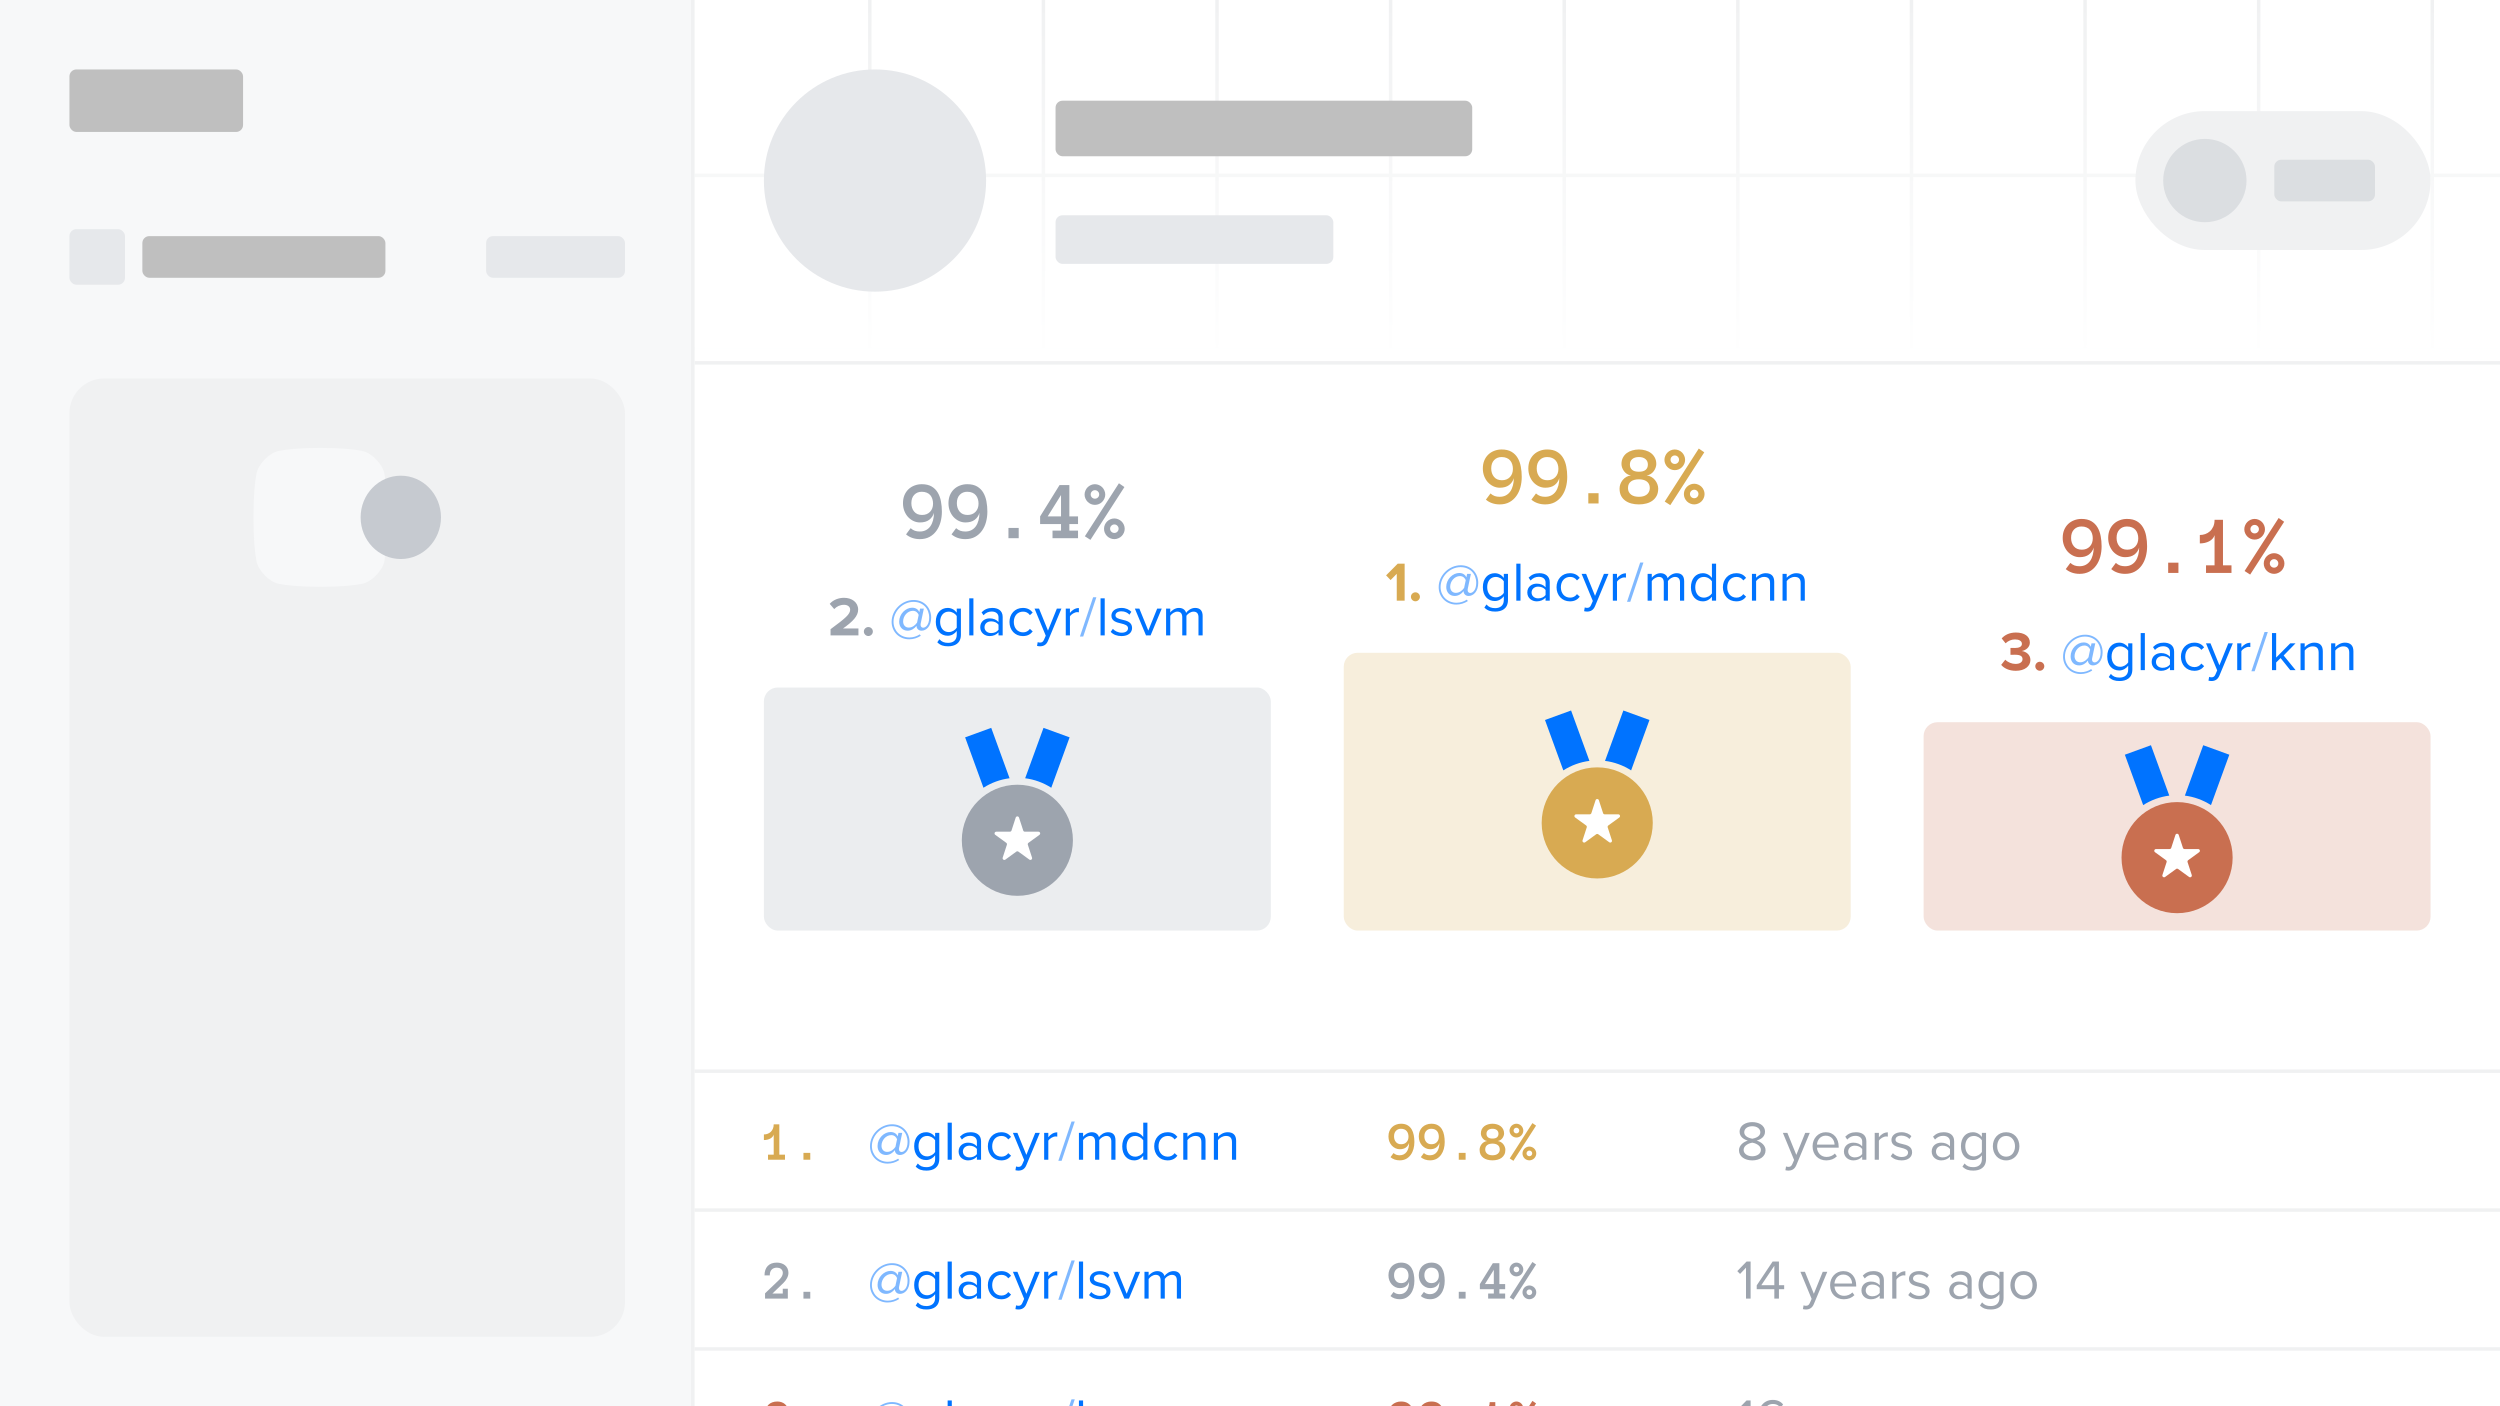 <svg width="720" height="405" viewBox="0 0 720 405" fill="none" xmlns="http://www.w3.org/2000/svg">
<rect x="0" y="0" width="720" height="405" fill="#333333" stroke="none"/>
<g clip-path="url(#clip0)">
<rect width="720" height="405" fill="white"/>
<path fill-rule="evenodd" clip-rule="evenodd" d="M250 0H251V50H300V0H301V50H350V0H351V50H400V0H401V50H450V0H451V50H500V0H501V50H550V0H551V50H600V0H601V50H650V0H651V50H700V0H701V50H720V51H701V100H720V101H701V104H700V101H651V104H650V101H601V104H600V101H551V104H550V101H501V104H500V101H451V104H450V101H401V104H400V101H351V104H350V101H301V104H300V101H251V104H250V101H200V100H250V51H200V50H250V0ZM251 51V100H300V51H251ZM301 51V100H350V51H301ZM351 51V100H400V51H351ZM401 51V100H450V51H401ZM451 51V100H500V51H451ZM501 51V100H550V51H501ZM551 51V100H600V51H551ZM601 51V100H650V51H601ZM651 51V100H700V51H651ZM751 0H750V104H751V0ZM800 0H801V104H800V0ZM851 0H850V104H851V0ZM900 0H901V104H900V0Z" fill="#F0F1F2"/>
<rect x="200" width="520" height="104" fill="url(#paint0_linear)"/>
<rect x="200" y="104" width="520" height="1" fill="#F0F1F2"/>
<circle cx="252" cy="52" r="32" fill="#E6E8EB"/>
<rect x="304" y="29" width="120" height="16" rx="2" fill="#BFBFBF"/>
<rect x="304" y="62" width="80" height="14" rx="2" fill="#E6E8EB"/>
<rect x="615" y="32" width="85" height="40" rx="20" fill="#F0F1F2"/>
<circle cx="635" cy="52" r="12" fill="#DBDEE1"/>
<rect x="655" y="46" width="29" height="12" rx="2" fill="#DBDEE1"/>
<rect width="200" height="405" fill="#F7F8F9"/>
<rect x="199" width="1" height="405" fill="#F0F1F2"/>
<rect x="20" y="20" width="50" height="18" rx="2" fill="#BFBFBF"/>
<rect x="20" y="66" width="16" height="16" rx="2" fill="#E6E8EB"/>
<rect x="41" y="68" width="70" height="12" rx="2" fill="#BFBFBF"/>
<rect x="140" y="68" width="40" height="12" rx="2" fill="#E6E8EB"/>
<rect x="20" y="109" width="160" height="276" rx="10" fill="#F0F1F2"/>
<path d="M73.869 136.385C74.395 133.674 77.516 130.433 80.221 129.88C82.64 129.385 86.41 129 92.286 129C98.162 129 101.932 129.385 104.35 129.88C107.055 130.433 110.176 133.674 110.703 136.385C111.189 138.889 111.571 142.822 111.571 149C111.571 155.178 111.189 159.111 110.703 161.615C110.176 164.326 107.055 167.567 104.35 168.12C101.932 168.615 98.162 169 92.286 169C86.41 169 82.64 168.615 80.221 168.12C77.516 167.567 74.395 164.326 73.869 161.615C73.382 159.111 73 155.178 73 149C73 142.822 73.382 138.889 73.869 136.385Z" fill="#F7F8F9"/>
<ellipse cx="115.429" cy="149" rx="11.571" ry="12" fill="#C6CAD0"/>
<path d="M427.059 134.922C427.059 134.07 427.195 133.309 427.469 132.637C427.75 131.965 428.133 131.395 428.617 130.926C429.109 130.449 429.688 130.086 430.352 129.836C431.016 129.578 431.723 129.449 432.473 129.449C433.629 129.449 434.578 129.672 435.32 130.117C436.062 130.555 436.648 131.141 437.078 131.875C437.516 132.609 437.82 133.449 437.992 134.395C438.172 135.34 438.262 136.324 438.262 137.348C438.262 138.387 438.133 139.383 437.875 140.336C437.617 141.289 437.223 142.133 436.691 142.867C436.168 143.602 435.508 144.188 434.711 144.625C433.914 145.055 432.977 145.27 431.898 145.27C431.133 145.27 430.41 145.152 429.73 144.918C429.051 144.684 428.453 144.344 427.938 143.898L429.262 142.117C429.66 142.469 430.07 142.719 430.492 142.867C430.922 143.008 431.391 143.078 431.898 143.078C432.555 143.078 433.137 142.949 433.645 142.691C434.16 142.426 434.59 142.055 434.934 141.578C435.277 141.094 435.535 140.523 435.707 139.867C435.887 139.211 435.977 138.488 435.977 137.699C435.742 138.52 435.289 139.188 434.617 139.703C433.945 140.211 433.055 140.465 431.945 140.465C431.289 140.465 430.664 140.324 430.07 140.043C429.484 139.762 428.965 139.379 428.512 138.895C428.066 138.402 427.711 137.816 427.445 137.137C427.188 136.457 427.059 135.719 427.059 134.922ZM429.473 134.922C429.473 135.883 429.738 136.688 430.27 137.336C430.801 137.984 431.562 138.309 432.555 138.309C433.508 138.309 434.273 138.008 434.852 137.406C435.43 136.805 435.719 136.016 435.719 135.039C435.719 134.562 435.652 134.121 435.52 133.715C435.395 133.301 435.199 132.938 434.934 132.625C434.676 132.312 434.34 132.07 433.926 131.898C433.52 131.719 433.027 131.629 432.449 131.629C431.59 131.629 430.879 131.918 430.316 132.496C429.754 133.074 429.473 133.883 429.473 134.922ZM440.16 134.922C440.16 134.07 440.297 133.309 440.57 132.637C440.852 131.965 441.234 131.395 441.719 130.926C442.211 130.449 442.789 130.086 443.453 129.836C444.117 129.578 444.824 129.449 445.574 129.449C446.73 129.449 447.68 129.672 448.422 130.117C449.164 130.555 449.75 131.141 450.18 131.875C450.617 132.609 450.922 133.449 451.094 134.395C451.273 135.34 451.363 136.324 451.363 137.348C451.363 138.387 451.234 139.383 450.977 140.336C450.719 141.289 450.324 142.133 449.793 142.867C449.27 143.602 448.609 144.188 447.812 144.625C447.016 145.055 446.078 145.27 445 145.27C444.234 145.27 443.512 145.152 442.832 144.918C442.152 144.684 441.555 144.344 441.039 143.898L442.363 142.117C442.762 142.469 443.172 142.719 443.594 142.867C444.023 143.008 444.492 143.078 445 143.078C445.656 143.078 446.238 142.949 446.746 142.691C447.262 142.426 447.691 142.055 448.035 141.578C448.379 141.094 448.637 140.523 448.809 139.867C448.988 139.211 449.078 138.488 449.078 137.699C448.844 138.52 448.391 139.188 447.719 139.703C447.047 140.211 446.156 140.465 445.047 140.465C444.391 140.465 443.766 140.324 443.172 140.043C442.586 139.762 442.066 139.379 441.613 138.895C441.168 138.402 440.812 137.816 440.547 137.137C440.289 136.457 440.16 135.719 440.16 134.922ZM442.574 134.922C442.574 135.883 442.84 136.688 443.371 137.336C443.902 137.984 444.664 138.309 445.656 138.309C446.609 138.309 447.375 138.008 447.953 137.406C448.531 136.805 448.82 136.016 448.82 135.039C448.82 134.562 448.754 134.121 448.621 133.715C448.496 133.301 448.301 132.938 448.035 132.625C447.777 132.312 447.441 132.07 447.027 131.898C446.621 131.719 446.129 131.629 445.551 131.629C444.691 131.629 443.98 131.918 443.418 132.496C442.855 133.074 442.574 133.883 442.574 134.922ZM460.387 145H457.434V142.047H460.387V145ZM477.566 140.699C477.566 141.504 477.422 142.191 477.133 142.762C476.844 143.324 476.445 143.793 475.938 144.168C475.438 144.543 474.848 144.82 474.168 145C473.488 145.18 472.766 145.27 472 145.27C471.219 145.27 470.492 145.18 469.82 145C469.148 144.82 468.559 144.543 468.051 144.168C467.543 143.793 467.145 143.324 466.855 142.762C466.574 142.191 466.434 141.504 466.434 140.699C466.434 140.285 466.508 139.867 466.656 139.445C466.812 139.023 467.031 138.633 467.312 138.273C467.602 137.906 467.949 137.605 468.355 137.371C468.77 137.129 469.223 136.977 469.715 136.914C469.285 136.867 468.902 136.73 468.566 136.504C468.23 136.277 467.945 136.008 467.711 135.695C467.484 135.383 467.305 135.047 467.172 134.688C467.047 134.328 466.984 133.98 466.984 133.645C466.984 132.957 467.117 132.352 467.383 131.828C467.656 131.297 468.023 130.855 468.484 130.504C468.953 130.152 469.492 129.891 470.102 129.719C470.711 129.539 471.344 129.449 472 129.449C472.656 129.449 473.289 129.539 473.898 129.719C474.508 129.891 475.043 130.152 475.504 130.504C475.965 130.855 476.332 131.297 476.605 131.828C476.879 132.352 477.016 132.957 477.016 133.645C477.016 133.98 476.949 134.328 476.816 134.688C476.691 135.047 476.512 135.383 476.277 135.695C476.051 136.008 475.766 136.277 475.422 136.504C475.078 136.73 474.688 136.867 474.25 136.914C474.75 136.977 475.203 137.129 475.609 137.371C476.016 137.605 476.363 137.906 476.652 138.273C476.941 138.633 477.164 139.023 477.32 139.445C477.484 139.867 477.566 140.285 477.566 140.699ZM474.59 133.797C474.59 133.125 474.359 132.598 473.898 132.215C473.445 131.824 472.812 131.629 472 131.629C471.18 131.629 470.543 131.824 470.09 132.215C469.637 132.598 469.41 133.125 469.41 133.797C469.41 134.438 469.621 134.941 470.043 135.309C470.465 135.676 471.117 135.859 472 135.859C472.883 135.859 473.535 135.676 473.957 135.309C474.379 134.941 474.59 134.438 474.59 133.797ZM475.141 140.559C475.141 140.098 475.055 139.707 474.883 139.387C474.719 139.066 474.492 138.809 474.203 138.613C473.914 138.41 473.582 138.266 473.207 138.18C472.832 138.086 472.43 138.039 472 138.039C471.57 138.039 471.164 138.086 470.781 138.18C470.406 138.266 470.074 138.41 469.785 138.613C469.504 138.809 469.277 139.066 469.105 139.387C468.941 139.707 468.859 140.098 468.859 140.559C468.859 140.988 468.941 141.363 469.105 141.684C469.277 142.004 469.504 142.27 469.785 142.48C470.074 142.691 470.406 142.844 470.781 142.938C471.164 143.031 471.57 143.078 472 143.078C472.43 143.078 472.832 143.031 473.207 142.938C473.582 142.844 473.914 142.691 474.203 142.48C474.492 142.27 474.719 142.004 474.883 141.684C475.055 141.363 475.141 140.988 475.141 140.559ZM490.832 130.27L481.047 145.48L479.441 144.449L489.25 129.18L490.832 130.27ZM479.359 132.426C479.359 132.027 479.441 131.645 479.605 131.277C479.762 130.902 479.973 130.586 480.238 130.328C480.504 130.062 480.816 129.852 481.176 129.695C481.535 129.531 481.922 129.449 482.336 129.449C482.742 129.449 483.129 129.531 483.496 129.695C483.863 129.852 484.176 130.062 484.434 130.328C484.699 130.586 484.91 130.902 485.066 131.277C485.23 131.645 485.312 132.027 485.312 132.426C485.312 132.84 485.23 133.227 485.066 133.586C484.91 133.945 484.699 134.258 484.434 134.523C484.176 134.789 483.863 135.004 483.496 135.168C483.129 135.324 482.742 135.402 482.336 135.402C481.922 135.402 481.535 135.324 481.176 135.168C480.816 135.004 480.504 134.789 480.238 134.523C479.973 134.258 479.762 133.945 479.605 133.586C479.441 133.227 479.359 132.84 479.359 132.426ZM481.117 132.402C481.117 132.738 481.234 133.027 481.469 133.27C481.711 133.504 482 133.621 482.336 133.621C482.672 133.621 482.961 133.504 483.203 133.27C483.445 133.027 483.566 132.738 483.566 132.402C483.566 132.066 483.445 131.777 483.203 131.535C482.961 131.293 482.672 131.172 482.336 131.172C482 131.172 481.711 131.293 481.469 131.535C481.234 131.777 481.117 132.066 481.117 132.402ZM484.961 142.293C484.961 141.887 485.039 141.5 485.195 141.133C485.359 140.766 485.57 140.453 485.828 140.195C486.094 139.93 486.406 139.719 486.766 139.562C487.125 139.398 487.516 139.316 487.938 139.316C488.336 139.316 488.719 139.398 489.086 139.562C489.453 139.719 489.77 139.93 490.035 140.195C490.301 140.453 490.512 140.766 490.668 141.133C490.832 141.5 490.914 141.887 490.914 142.293C490.914 142.707 490.832 143.094 490.668 143.453C490.512 143.812 490.301 144.125 490.035 144.391C489.77 144.656 489.453 144.867 489.086 145.023C488.719 145.188 488.336 145.27 487.938 145.27C487.516 145.27 487.125 145.188 486.766 145.023C486.406 144.867 486.094 144.656 485.828 144.391C485.57 144.125 485.359 143.812 485.195 143.453C485.039 143.094 484.961 142.707 484.961 142.293ZM486.707 142.27C486.707 142.605 486.828 142.895 487.07 143.137C487.312 143.371 487.602 143.488 487.938 143.488C488.273 143.488 488.559 143.371 488.793 143.137C489.035 142.895 489.156 142.605 489.156 142.27C489.156 141.934 489.035 141.645 488.793 141.402C488.559 141.16 488.273 141.039 487.938 141.039C487.602 141.039 487.312 141.16 487.07 141.402C486.828 141.645 486.707 141.934 486.707 142.27Z" fill="#D8AA52"/>
<path d="M402.264 173H404.536V162.328H402.552L399.192 165.704L400.488 167.064L402.264 165.256V173ZM406.346 171.88C406.346 172.584 406.938 173.176 407.642 173.176C408.346 173.176 408.938 172.584 408.938 171.88C408.938 171.176 408.346 170.584 407.642 170.584C406.938 170.584 406.346 171.176 406.346 171.88Z" fill="#D8AA52"/>
<path d="M414.341 169.096C414.341 171.928 416.501 174.12 419.413 174.12C420.597 174.12 421.749 173.752 422.741 173.112L422.453 172.696C421.589 173.24 420.613 173.592 419.477 173.592C416.821 173.592 414.885 171.64 414.885 169.064C414.885 166.072 417.541 163.336 420.629 163.336C423.349 163.336 425.157 165.24 425.157 167.864C425.157 170.072 424.053 170.776 423.429 170.776C423.013 170.776 422.677 170.488 422.677 169.944C422.677 169.848 422.693 169.704 422.709 169.608L423.621 165.272H422.533L422.325 166.264C422.021 165.576 421.317 165.016 420.277 165.016C418.389 165.016 416.517 166.808 416.517 169.032C416.517 170.584 417.477 171.64 418.965 171.64C419.989 171.64 420.933 171.032 421.493 170.248L421.509 170.344C421.557 171.016 422.069 171.64 422.965 171.64C424.309 171.64 425.733 170.376 425.733 167.864C425.733 165.064 423.717 162.792 420.693 162.792C417.365 162.792 414.341 165.64 414.341 169.096ZM421.669 169.304C421.205 169.976 420.389 170.744 419.285 170.744C418.261 170.744 417.653 169.992 417.653 168.968C417.653 167.432 418.885 165.912 420.485 165.912C421.429 165.912 421.957 166.6 422.133 167.096L421.669 169.304ZM468.578 173.32H469.522L473.314 162.008H472.37L468.578 173.32Z" fill="#0073FF" fill-opacity="0.5"/>
<path d="M427.497 174.984C428.409 175.88 429.305 176.136 430.617 176.136C432.505 176.136 434.297 175.336 434.297 172.776V165.272H433.097V166.44C432.473 165.592 431.545 165.08 430.505 165.08C428.473 165.08 427.065 166.616 427.065 169.096C427.065 171.592 428.489 173.096 430.505 173.096C431.593 173.096 432.537 172.504 433.097 171.72V172.824C433.097 174.52 431.897 175.144 430.617 175.144C429.513 175.144 428.745 174.856 428.105 174.088L427.497 174.984ZM433.097 170.776C432.681 171.448 431.753 172.04 430.793 172.04C429.241 172.04 428.312 170.792 428.312 169.096C428.312 167.384 429.241 166.152 430.793 166.152C431.753 166.152 432.681 166.728 433.097 167.4V170.776ZM436.7 173H437.9V162.328H436.7V173ZM445.126 173H446.326V167.688C446.326 165.816 444.966 165.08 443.334 165.08C442.07 165.08 441.078 165.496 440.246 166.36L440.806 167.192C441.494 166.456 442.246 166.12 443.174 166.12C444.294 166.12 445.126 166.712 445.126 167.752V169.144C444.502 168.424 443.622 168.088 442.566 168.088C441.254 168.088 439.862 168.904 439.862 170.632C439.862 172.312 441.254 173.192 442.566 173.192C443.606 173.192 444.486 172.824 445.126 172.12V173ZM445.126 171.368C444.662 172.008 443.846 172.328 442.998 172.328C441.878 172.328 441.094 171.624 441.094 170.648C441.094 169.656 441.878 168.952 442.998 168.952C443.846 168.952 444.662 169.272 445.126 169.912V171.368ZM448.283 169.128C448.283 171.432 449.835 173.192 452.139 173.192C453.547 173.192 454.379 172.616 454.971 171.848L454.171 171.112C453.659 171.8 453.003 172.12 452.203 172.12C450.555 172.12 449.531 170.84 449.531 169.128C449.531 167.416 450.555 166.152 452.203 166.152C453.003 166.152 453.659 166.456 454.171 167.16L454.971 166.424C454.379 165.656 453.547 165.08 452.139 165.08C449.835 165.08 448.283 166.84 448.283 169.128ZM456.413 174.936L456.221 176.024C456.445 176.088 456.845 176.136 457.101 176.136C458.125 176.12 458.909 175.688 459.373 174.568L463.245 165.272H461.933L459.373 171.608L456.797 165.272H455.501L458.733 173.08L458.221 174.248C457.949 174.888 457.597 175.064 457.069 175.064C456.877 175.064 456.589 175.016 456.413 174.936ZM464.497 173H465.697V167.528C466.049 166.904 467.057 166.296 467.793 166.296C467.985 166.296 468.129 166.312 468.273 166.344V165.112C467.217 165.112 466.321 165.704 465.697 166.52V165.272H464.497V173ZM483.841 173H485.041V167.416C485.041 165.864 484.289 165.08 482.881 165.08C481.76 165.08 480.721 165.816 480.289 166.52C480.065 165.72 479.393 165.08 478.209 165.08C477.073 165.08 476.033 165.896 475.713 166.392V165.272H474.513V173H475.713V167.352C476.129 166.728 476.961 166.152 477.745 166.152C478.753 166.152 479.169 166.776 479.169 167.752V173H480.369V167.336C480.769 166.728 481.617 166.152 482.417 166.152C483.409 166.152 483.841 166.776 483.841 167.752V173ZM493.034 173H494.234V162.328H493.034V166.44C492.41 165.592 491.466 165.08 490.426 165.08C488.394 165.08 486.986 166.68 486.986 169.144C486.986 171.656 488.41 173.192 490.426 173.192C491.514 173.192 492.458 172.632 493.034 171.848V173ZM493.034 170.904C492.602 171.576 491.674 172.12 490.714 172.12C489.162 172.12 488.234 170.856 488.234 169.144C488.234 167.432 489.162 166.152 490.714 166.152C491.674 166.152 492.602 166.728 493.034 167.4V170.904ZM496.19 169.128C496.19 171.432 497.742 173.192 500.046 173.192C501.454 173.192 502.286 172.616 502.878 171.848L502.078 171.112C501.566 171.8 500.91 172.12 500.11 172.12C498.462 172.12 497.438 170.84 497.438 169.128C497.438 167.416 498.462 166.152 500.11 166.152C500.91 166.152 501.566 166.456 502.078 167.16L502.878 166.424C502.286 165.656 501.454 165.08 500.046 165.08C497.742 165.08 496.19 166.84 496.19 169.128ZM509.775 173H510.975V167.576C510.975 165.896 510.127 165.08 508.511 165.08C507.359 165.08 506.303 165.752 505.759 166.392V165.272H504.559V173H505.759V167.352C506.207 166.728 507.103 166.152 508.047 166.152C509.087 166.152 509.775 166.584 509.775 167.944V173ZM518.588 173H519.788V167.576C519.788 165.896 518.94 165.08 517.324 165.08C516.172 165.08 515.116 165.752 514.572 166.392V165.272H513.372V173H514.572V167.352C515.02 166.728 515.916 166.152 516.86 166.152C517.9 166.152 518.588 166.584 518.588 167.944V173Z" fill="#0073FF"/>
<rect x="387" y="188" width="146" height="80" rx="4" fill="#F7EEDC"/>
<circle cx="460" cy="237" r="16" fill="#D8AA52"/>
<path d="M459.524 230.464C459.674 230.003 460.326 230.003 460.476 230.464L461.684 234.182C461.751 234.388 461.943 234.528 462.159 234.528H466.07C466.554 234.528 466.755 235.148 466.364 235.432L463.2 237.731C463.025 237.858 462.951 238.084 463.018 238.29L464.227 242.009C464.376 242.469 463.849 242.852 463.457 242.568L460.294 240.269C460.119 240.142 459.881 240.142 459.706 240.269L456.543 242.568C456.151 242.852 455.624 242.469 455.773 242.009L456.982 238.29C457.049 238.084 456.975 237.858 456.8 237.731L453.636 235.432C453.245 235.148 453.446 234.528 453.93 234.528H457.841C458.057 234.528 458.249 234.388 458.316 234.182L459.524 230.464Z" fill="white"/>
<path fill-rule="evenodd" clip-rule="evenodd" d="M475.045 207.358L467.528 204.622L462.245 219.137C463.554 219.302 464.864 219.615 466.156 220.086C467.448 220.556 468.654 221.158 469.763 221.873L475.045 207.358ZM452.472 204.622L444.955 207.358L450.237 221.873C451.346 221.158 452.552 220.556 453.844 220.086C455.136 219.615 456.446 219.302 457.755 219.137L452.472 204.622Z" fill="#0073FF"/>
<path d="M594.059 154.922C594.059 154.07 594.195 153.309 594.469 152.637C594.75 151.965 595.133 151.395 595.617 150.926C596.109 150.449 596.688 150.086 597.352 149.836C598.016 149.578 598.723 149.449 599.473 149.449C600.629 149.449 601.578 149.672 602.32 150.117C603.062 150.555 603.648 151.141 604.078 151.875C604.516 152.609 604.82 153.449 604.992 154.395C605.172 155.34 605.262 156.324 605.262 157.348C605.262 158.387 605.133 159.383 604.875 160.336C604.617 161.289 604.223 162.133 603.691 162.867C603.168 163.602 602.508 164.188 601.711 164.625C600.914 165.055 599.977 165.27 598.898 165.27C598.133 165.27 597.41 165.152 596.73 164.918C596.051 164.684 595.453 164.344 594.938 163.898L596.262 162.117C596.66 162.469 597.07 162.719 597.492 162.867C597.922 163.008 598.391 163.078 598.898 163.078C599.555 163.078 600.137 162.949 600.645 162.691C601.16 162.426 601.59 162.055 601.934 161.578C602.277 161.094 602.535 160.523 602.707 159.867C602.887 159.211 602.977 158.488 602.977 157.699C602.742 158.52 602.289 159.188 601.617 159.703C600.945 160.211 600.055 160.465 598.945 160.465C598.289 160.465 597.664 160.324 597.07 160.043C596.484 159.762 595.965 159.379 595.512 158.895C595.066 158.402 594.711 157.816 594.445 157.137C594.188 156.457 594.059 155.719 594.059 154.922ZM596.473 154.922C596.473 155.883 596.738 156.688 597.27 157.336C597.801 157.984 598.562 158.309 599.555 158.309C600.508 158.309 601.273 158.008 601.852 157.406C602.43 156.805 602.719 156.016 602.719 155.039C602.719 154.562 602.652 154.121 602.52 153.715C602.395 153.301 602.199 152.938 601.934 152.625C601.676 152.312 601.34 152.07 600.926 151.898C600.52 151.719 600.027 151.629 599.449 151.629C598.59 151.629 597.879 151.918 597.316 152.496C596.754 153.074 596.473 153.883 596.473 154.922ZM607.16 154.922C607.16 154.07 607.297 153.309 607.57 152.637C607.852 151.965 608.234 151.395 608.719 150.926C609.211 150.449 609.789 150.086 610.453 149.836C611.117 149.578 611.824 149.449 612.574 149.449C613.73 149.449 614.68 149.672 615.422 150.117C616.164 150.555 616.75 151.141 617.18 151.875C617.617 152.609 617.922 153.449 618.094 154.395C618.273 155.34 618.363 156.324 618.363 157.348C618.363 158.387 618.234 159.383 617.977 160.336C617.719 161.289 617.324 162.133 616.793 162.867C616.27 163.602 615.609 164.188 614.812 164.625C614.016 165.055 613.078 165.27 612 165.27C611.234 165.27 610.512 165.152 609.832 164.918C609.152 164.684 608.555 164.344 608.039 163.898L609.363 162.117C609.762 162.469 610.172 162.719 610.594 162.867C611.023 163.008 611.492 163.078 612 163.078C612.656 163.078 613.238 162.949 613.746 162.691C614.262 162.426 614.691 162.055 615.035 161.578C615.379 161.094 615.637 160.523 615.809 159.867C615.988 159.211 616.078 158.488 616.078 157.699C615.844 158.52 615.391 159.188 614.719 159.703C614.047 160.211 613.156 160.465 612.047 160.465C611.391 160.465 610.766 160.324 610.172 160.043C609.586 159.762 609.066 159.379 608.613 158.895C608.168 158.402 607.812 157.816 607.547 157.137C607.289 156.457 607.16 155.719 607.16 154.922ZM609.574 154.922C609.574 155.883 609.84 156.688 610.371 157.336C610.902 157.984 611.664 158.309 612.656 158.309C613.609 158.309 614.375 158.008 614.953 157.406C615.531 156.805 615.82 156.016 615.82 155.039C615.82 154.562 615.754 154.121 615.621 153.715C615.496 153.301 615.301 152.938 615.035 152.625C614.777 152.312 614.441 152.07 614.027 151.898C613.621 151.719 613.129 151.629 612.551 151.629C611.691 151.629 610.98 151.918 610.418 152.496C609.855 153.074 609.574 153.883 609.574 154.922ZM627.387 165H624.434V162.047H627.387V165ZM642.668 165H635.332V162.82H637.793V154.125C637.684 154.508 637.492 154.848 637.219 155.145C636.953 155.441 636.629 155.691 636.246 155.895C635.871 156.09 635.449 156.242 634.98 156.352C634.52 156.453 634.043 156.504 633.551 156.504V154.078C634.082 154.078 634.598 153.992 635.098 153.82C635.605 153.641 636.059 153.371 636.457 153.012C636.855 152.652 637.176 152.203 637.418 151.664C637.668 151.117 637.793 150.465 637.793 149.707H640.219V162.82H642.668V165ZM657.832 150.27L648.047 165.48L646.441 164.449L656.25 149.18L657.832 150.27ZM646.359 152.426C646.359 152.027 646.441 151.645 646.605 151.277C646.762 150.902 646.973 150.586 647.238 150.328C647.504 150.062 647.816 149.852 648.176 149.695C648.535 149.531 648.922 149.449 649.336 149.449C649.742 149.449 650.129 149.531 650.496 149.695C650.863 149.852 651.176 150.062 651.434 150.328C651.699 150.586 651.91 150.902 652.066 151.277C652.23 151.645 652.312 152.027 652.312 152.426C652.312 152.84 652.23 153.227 652.066 153.586C651.91 153.945 651.699 154.258 651.434 154.523C651.176 154.789 650.863 155.004 650.496 155.168C650.129 155.324 649.742 155.402 649.336 155.402C648.922 155.402 648.535 155.324 648.176 155.168C647.816 155.004 647.504 154.789 647.238 154.523C646.973 154.258 646.762 153.945 646.605 153.586C646.441 153.227 646.359 152.84 646.359 152.426ZM648.117 152.402C648.117 152.738 648.234 153.027 648.469 153.27C648.711 153.504 649 153.621 649.336 153.621C649.672 153.621 649.961 153.504 650.203 153.27C650.445 153.027 650.566 152.738 650.566 152.402C650.566 152.066 650.445 151.777 650.203 151.535C649.961 151.293 649.672 151.172 649.336 151.172C649 151.172 648.711 151.293 648.469 151.535C648.234 151.777 648.117 152.066 648.117 152.402ZM651.961 162.293C651.961 161.887 652.039 161.5 652.195 161.133C652.359 160.766 652.57 160.453 652.828 160.195C653.094 159.93 653.406 159.719 653.766 159.562C654.125 159.398 654.516 159.316 654.938 159.316C655.336 159.316 655.719 159.398 656.086 159.562C656.453 159.719 656.77 159.93 657.035 160.195C657.301 160.453 657.512 160.766 657.668 161.133C657.832 161.5 657.914 161.887 657.914 162.293C657.914 162.707 657.832 163.094 657.668 163.453C657.512 163.812 657.301 164.125 657.035 164.391C656.77 164.656 656.453 164.867 656.086 165.023C655.719 165.188 655.336 165.27 654.938 165.27C654.516 165.27 654.125 165.188 653.766 165.023C653.406 164.867 653.094 164.656 652.828 164.391C652.57 164.125 652.359 163.812 652.195 163.453C652.039 163.094 651.961 162.707 651.961 162.293ZM653.707 162.27C653.707 162.605 653.828 162.895 654.07 163.137C654.312 163.371 654.602 163.488 654.938 163.488C655.273 163.488 655.559 163.371 655.793 163.137C656.035 162.895 656.156 162.605 656.156 162.27C656.156 161.934 656.035 161.645 655.793 161.402C655.559 161.16 655.273 161.039 654.938 161.039C654.602 161.039 654.312 161.16 654.07 161.402C653.828 161.645 653.707 161.934 653.707 162.27Z" fill="#C96F50"/>
<path d="M576.343 191.48C577.127 192.44 578.583 193.192 580.551 193.192C583.111 193.192 584.759 191.896 584.759 190.056C584.759 188.456 583.351 187.608 582.263 187.496C583.447 187.288 584.599 186.408 584.599 185.064C584.599 183.288 583.063 182.168 580.567 182.168C578.695 182.168 577.351 182.888 576.487 183.864L577.607 185.272C578.359 184.552 579.303 184.152 580.327 184.152C581.447 184.152 582.311 184.584 582.311 185.432C582.311 186.232 581.527 186.616 580.343 186.616C579.943 186.616 579.207 186.616 579.015 186.6V188.584C579.175 188.568 579.895 188.568 580.343 188.568C581.831 188.568 582.487 188.968 582.487 189.832C582.487 190.648 581.767 191.208 580.471 191.208C579.431 191.208 578.263 190.76 577.527 189.992L576.343 191.48ZM586.166 191.88C586.166 192.584 586.758 193.176 587.462 193.176C588.166 193.176 588.758 192.584 588.758 191.88C588.758 191.176 588.166 190.584 587.462 190.584C586.758 190.584 586.166 191.176 586.166 191.88Z" fill="#C96F50"/>
<path d="M594.162 189.096C594.162 191.928 596.322 194.12 599.234 194.12C600.418 194.12 601.57 193.752 602.562 193.112L602.274 192.696C601.41 193.24 600.434 193.592 599.298 193.592C596.642 193.592 594.706 191.64 594.706 189.064C594.706 186.072 597.362 183.336 600.45 183.336C603.17 183.336 604.978 185.24 604.978 187.864C604.978 190.072 603.874 190.776 603.25 190.776C602.834 190.776 602.498 190.488 602.498 189.944C602.498 189.848 602.514 189.704 602.53 189.608L603.442 185.272H602.354L602.146 186.264C601.842 185.576 601.138 185.016 600.098 185.016C598.21 185.016 596.338 186.808 596.338 189.032C596.338 190.584 597.298 191.64 598.786 191.64C599.81 191.64 600.754 191.032 601.314 190.248L601.33 190.344C601.378 191.016 601.89 191.64 602.786 191.64C604.13 191.64 605.554 190.376 605.554 187.864C605.554 185.064 603.538 182.792 600.514 182.792C597.186 182.792 594.162 185.64 594.162 189.096ZM601.49 189.304C601.026 189.976 600.21 190.744 599.106 190.744C598.082 190.744 597.474 189.992 597.474 188.968C597.474 187.432 598.706 185.912 600.306 185.912C601.25 185.912 601.778 186.6 601.954 187.096L601.49 189.304ZM648.398 193.32H649.342L653.134 182.008H652.19L648.398 193.32Z" fill="#0073FF" fill-opacity="0.5"/>
<path d="M607.317 194.984C608.229 195.88 609.125 196.136 610.437 196.136C612.325 196.136 614.117 195.336 614.117 192.776V185.272H612.917V186.44C612.293 185.592 611.365 185.08 610.325 185.08C608.293 185.08 606.885 186.616 606.885 189.096C606.885 191.592 608.309 193.096 610.325 193.096C611.413 193.096 612.357 192.504 612.917 191.72V192.824C612.917 194.52 611.717 195.144 610.437 195.144C609.333 195.144 608.565 194.856 607.925 194.088L607.317 194.984ZM612.917 190.776C612.501 191.448 611.573 192.04 610.613 192.04C609.061 192.04 608.133 190.792 608.133 189.096C608.133 187.384 609.061 186.152 610.613 186.152C611.573 186.152 612.501 186.728 612.917 187.4V190.776ZM616.52 193H617.72V182.328H616.52V193ZM624.946 193H626.146V187.688C626.146 185.816 624.786 185.08 623.154 185.08C621.89 185.08 620.898 185.496 620.066 186.36L620.626 187.192C621.314 186.456 622.066 186.12 622.994 186.12C624.114 186.12 624.946 186.712 624.946 187.752V189.144C624.322 188.424 623.442 188.088 622.386 188.088C621.074 188.088 619.682 188.904 619.682 190.632C619.682 192.312 621.074 193.192 622.386 193.192C623.426 193.192 624.306 192.824 624.946 192.12V193ZM624.946 191.368C624.482 192.008 623.666 192.328 622.818 192.328C621.698 192.328 620.914 191.624 620.914 190.648C620.914 189.656 621.698 188.952 622.818 188.952C623.666 188.952 624.482 189.272 624.946 189.912V191.368ZM628.104 189.128C628.104 191.432 629.656 193.192 631.96 193.192C633.368 193.192 634.2 192.616 634.792 191.848L633.992 191.112C633.48 191.8 632.824 192.12 632.024 192.12C630.376 192.12 629.352 190.84 629.352 189.128C629.352 187.416 630.376 186.152 632.024 186.152C632.824 186.152 633.48 186.456 633.992 187.16L634.792 186.424C634.2 185.656 633.368 185.08 631.96 185.08C629.656 185.08 628.104 186.84 628.104 189.128ZM636.233 194.936L636.041 196.024C636.265 196.088 636.665 196.136 636.921 196.136C637.945 196.12 638.729 195.688 639.193 194.568L643.065 185.272H641.753L639.193 191.608L636.617 185.272H635.321L638.553 193.08L638.041 194.248C637.769 194.888 637.417 195.064 636.889 195.064C636.697 195.064 636.409 195.016 636.233 194.936ZM644.317 193H645.517V187.528C645.869 186.904 646.877 186.296 647.613 186.296C647.805 186.296 647.949 186.312 648.093 186.344V185.112C647.037 185.112 646.141 185.704 645.517 186.52V185.272H644.317V193ZM659.597 193H661.133L657.693 188.776L661.117 185.272H659.597L655.533 189.384V182.328H654.333V193H655.533V190.792L656.813 189.528L659.597 193ZM667.768 193H668.968V187.576C668.968 185.896 668.12 185.08 666.504 185.08C665.352 185.08 664.296 185.752 663.752 186.392V185.272H662.552V193H663.752V187.352C664.2 186.728 665.096 186.152 666.04 186.152C667.08 186.152 667.768 186.584 667.768 187.944V193ZM676.58 193H677.78V187.576C677.78 185.896 676.932 185.08 675.316 185.08C674.164 185.08 673.108 185.752 672.564 186.392V185.272H671.364V193H672.564V187.352C673.012 186.728 673.908 186.152 674.852 186.152C675.892 186.152 676.58 186.584 676.58 187.944V193Z" fill="#0073FF"/>
<rect x="554" y="208" width="146" height="60" rx="4" fill="#F4E2DC"/>
<circle cx="627" cy="247" r="16" fill="#C96F50"/>
<path d="M626.524 240.464C626.674 240.003 627.326 240.003 627.476 240.464L628.684 244.182C628.751 244.388 628.943 244.528 629.159 244.528H633.07C633.554 244.528 633.755 245.148 633.364 245.432L630.2 247.731C630.025 247.858 629.951 248.084 630.018 248.29L631.227 252.009C631.376 252.469 630.849 252.852 630.457 252.568L627.294 250.269C627.119 250.142 626.881 250.142 626.706 250.269L623.543 252.568C623.151 252.852 622.624 252.469 622.773 252.009L623.982 248.29C624.049 248.084 623.975 247.858 623.8 247.731L620.636 245.432C620.245 245.148 620.446 244.528 620.93 244.528H624.841C625.057 244.528 625.249 244.388 625.316 244.182L626.524 240.464Z" fill="white"/>
<path fill-rule="evenodd" clip-rule="evenodd" d="M642.045 217.358L634.528 214.622L629.245 229.137C630.554 229.302 631.864 229.615 633.156 230.086C634.448 230.556 635.654 231.158 636.763 231.873L642.045 217.358ZM619.472 214.622L611.955 217.358L617.237 231.873C618.346 231.158 619.552 230.556 620.844 230.086C622.136 229.615 623.446 229.302 624.755 229.137L619.472 214.622Z" fill="#0073FF"/>
<path d="M260.059 144.922C260.059 144.07 260.195 143.309 260.469 142.637C260.75 141.965 261.133 141.395 261.617 140.926C262.109 140.449 262.688 140.086 263.352 139.836C264.016 139.578 264.723 139.449 265.473 139.449C266.629 139.449 267.578 139.672 268.32 140.117C269.062 140.555 269.648 141.141 270.078 141.875C270.516 142.609 270.82 143.449 270.992 144.395C271.172 145.34 271.262 146.324 271.262 147.348C271.262 148.387 271.133 149.383 270.875 150.336C270.617 151.289 270.223 152.133 269.691 152.867C269.168 153.602 268.508 154.188 267.711 154.625C266.914 155.055 265.977 155.27 264.898 155.27C264.133 155.27 263.41 155.152 262.73 154.918C262.051 154.684 261.453 154.344 260.938 153.898L262.262 152.117C262.66 152.469 263.07 152.719 263.492 152.867C263.922 153.008 264.391 153.078 264.898 153.078C265.555 153.078 266.137 152.949 266.645 152.691C267.16 152.426 267.59 152.055 267.934 151.578C268.277 151.094 268.535 150.523 268.707 149.867C268.887 149.211 268.977 148.488 268.977 147.699C268.742 148.52 268.289 149.188 267.617 149.703C266.945 150.211 266.055 150.465 264.945 150.465C264.289 150.465 263.664 150.324 263.07 150.043C262.484 149.762 261.965 149.379 261.512 148.895C261.066 148.402 260.711 147.816 260.445 147.137C260.188 146.457 260.059 145.719 260.059 144.922ZM262.473 144.922C262.473 145.883 262.738 146.688 263.27 147.336C263.801 147.984 264.562 148.309 265.555 148.309C266.508 148.309 267.273 148.008 267.852 147.406C268.43 146.805 268.719 146.016 268.719 145.039C268.719 144.562 268.652 144.121 268.52 143.715C268.395 143.301 268.199 142.938 267.934 142.625C267.676 142.312 267.34 142.07 266.926 141.898C266.52 141.719 266.027 141.629 265.449 141.629C264.59 141.629 263.879 141.918 263.316 142.496C262.754 143.074 262.473 143.883 262.473 144.922ZM273.16 144.922C273.16 144.07 273.297 143.309 273.57 142.637C273.852 141.965 274.234 141.395 274.719 140.926C275.211 140.449 275.789 140.086 276.453 139.836C277.117 139.578 277.824 139.449 278.574 139.449C279.73 139.449 280.68 139.672 281.422 140.117C282.164 140.555 282.75 141.141 283.18 141.875C283.617 142.609 283.922 143.449 284.094 144.395C284.273 145.34 284.363 146.324 284.363 147.348C284.363 148.387 284.234 149.383 283.977 150.336C283.719 151.289 283.324 152.133 282.793 152.867C282.27 153.602 281.609 154.188 280.812 154.625C280.016 155.055 279.078 155.27 278 155.27C277.234 155.27 276.512 155.152 275.832 154.918C275.152 154.684 274.555 154.344 274.039 153.898L275.363 152.117C275.762 152.469 276.172 152.719 276.594 152.867C277.023 153.008 277.492 153.078 278 153.078C278.656 153.078 279.238 152.949 279.746 152.691C280.262 152.426 280.691 152.055 281.035 151.578C281.379 151.094 281.637 150.523 281.809 149.867C281.988 149.211 282.078 148.488 282.078 147.699C281.844 148.52 281.391 149.188 280.719 149.703C280.047 150.211 279.156 150.465 278.047 150.465C277.391 150.465 276.766 150.324 276.172 150.043C275.586 149.762 275.066 149.379 274.613 148.895C274.168 148.402 273.812 147.816 273.547 147.137C273.289 146.457 273.16 145.719 273.16 144.922ZM275.574 144.922C275.574 145.883 275.84 146.688 276.371 147.336C276.902 147.984 277.664 148.309 278.656 148.309C279.609 148.309 280.375 148.008 280.953 147.406C281.531 146.805 281.82 146.016 281.82 145.039C281.82 144.562 281.754 144.121 281.621 143.715C281.496 143.301 281.301 142.938 281.035 142.625C280.777 142.312 280.441 142.07 280.027 141.898C279.621 141.719 279.129 141.629 278.551 141.629C277.691 141.629 276.98 141.918 276.418 142.496C275.855 143.074 275.574 143.883 275.574 144.922ZM293.387 155H290.434V152.047H293.387V155ZM310.473 155H303.125V152.82H305.574V150.922H299.551V148.73L305.141 139.707H307.977V148.73H310.473V150.922H307.977V152.82H310.473V155ZM305.574 148.73V142.566L301.73 148.73H305.574ZM323.832 140.27L314.047 155.48L312.441 154.449L322.25 139.18L323.832 140.27ZM312.359 142.426C312.359 142.027 312.441 141.645 312.605 141.277C312.762 140.902 312.973 140.586 313.238 140.328C313.504 140.062 313.816 139.852 314.176 139.695C314.535 139.531 314.922 139.449 315.336 139.449C315.742 139.449 316.129 139.531 316.496 139.695C316.863 139.852 317.176 140.062 317.434 140.328C317.699 140.586 317.91 140.902 318.066 141.277C318.23 141.645 318.312 142.027 318.312 142.426C318.312 142.84 318.23 143.227 318.066 143.586C317.91 143.945 317.699 144.258 317.434 144.523C317.176 144.789 316.863 145.004 316.496 145.168C316.129 145.324 315.742 145.402 315.336 145.402C314.922 145.402 314.535 145.324 314.176 145.168C313.816 145.004 313.504 144.789 313.238 144.523C312.973 144.258 312.762 143.945 312.605 143.586C312.441 143.227 312.359 142.84 312.359 142.426ZM314.117 142.402C314.117 142.738 314.234 143.027 314.469 143.27C314.711 143.504 315 143.621 315.336 143.621C315.672 143.621 315.961 143.504 316.203 143.27C316.445 143.027 316.566 142.738 316.566 142.402C316.566 142.066 316.445 141.777 316.203 141.535C315.961 141.293 315.672 141.172 315.336 141.172C315 141.172 314.711 141.293 314.469 141.535C314.234 141.777 314.117 142.066 314.117 142.402ZM317.961 152.293C317.961 151.887 318.039 151.5 318.195 151.133C318.359 150.766 318.57 150.453 318.828 150.195C319.094 149.93 319.406 149.719 319.766 149.562C320.125 149.398 320.516 149.316 320.938 149.316C321.336 149.316 321.719 149.398 322.086 149.562C322.453 149.719 322.77 149.93 323.035 150.195C323.301 150.453 323.512 150.766 323.668 151.133C323.832 151.5 323.914 151.887 323.914 152.293C323.914 152.707 323.832 153.094 323.668 153.453C323.512 153.812 323.301 154.125 323.035 154.391C322.77 154.656 322.453 154.867 322.086 155.023C321.719 155.188 321.336 155.27 320.938 155.27C320.516 155.27 320.125 155.188 319.766 155.023C319.406 154.867 319.094 154.656 318.828 154.391C318.57 154.125 318.359 153.812 318.195 153.453C318.039 153.094 317.961 152.707 317.961 152.293ZM319.707 152.27C319.707 152.605 319.828 152.895 320.07 153.137C320.312 153.371 320.602 153.488 320.938 153.488C321.273 153.488 321.559 153.371 321.793 153.137C322.035 152.895 322.156 152.605 322.156 152.27C322.156 151.934 322.035 151.645 321.793 151.402C321.559 151.16 321.273 151.039 320.938 151.039C320.602 151.039 320.312 151.16 320.07 151.402C319.828 151.645 319.707 151.934 319.707 152.27Z" fill="#9DA4AE"/>
<path d="M239.197 183H247.229V181H242.781C245.645 178.984 247.149 177.4 247.149 175.576C247.149 173.448 245.341 172.168 243.069 172.168C241.581 172.168 239.997 172.712 238.957 173.912L240.253 175.416C240.973 174.664 241.901 174.184 243.101 174.184C243.997 174.184 244.845 174.648 244.845 175.576C244.845 176.888 243.565 177.992 239.197 181.208V183ZM248.791 181.88C248.791 182.584 249.383 183.176 250.087 183.176C250.791 183.176 251.383 182.584 251.383 181.88C251.383 181.176 250.791 180.584 250.087 180.584C249.383 180.584 248.791 181.176 248.791 181.88Z" fill="#9DA4AE"/>
<path d="M256.787 179.096C256.787 181.928 258.947 184.12 261.859 184.12C263.043 184.12 264.195 183.752 265.187 183.112L264.899 182.696C264.035 183.24 263.059 183.592 261.923 183.592C259.267 183.592 257.331 181.64 257.331 179.064C257.331 176.072 259.987 173.336 263.075 173.336C265.795 173.336 267.603 175.24 267.603 177.864C267.603 180.072 266.499 180.776 265.875 180.776C265.459 180.776 265.123 180.488 265.123 179.944C265.123 179.848 265.139 179.704 265.155 179.608L266.067 175.272H264.979L264.771 176.264C264.467 175.576 263.763 175.016 262.723 175.016C260.835 175.016 258.963 176.808 258.963 179.032C258.963 180.584 259.923 181.64 261.411 181.64C262.435 181.64 263.379 181.032 263.939 180.248L263.955 180.344C264.003 181.016 264.515 181.64 265.411 181.64C266.755 181.64 268.179 180.376 268.179 177.864C268.179 175.064 266.163 172.792 263.139 172.792C259.811 172.792 256.787 175.64 256.787 179.096ZM264.115 179.304C263.651 179.976 262.835 180.744 261.731 180.744C260.707 180.744 260.099 179.992 260.099 178.968C260.099 177.432 261.331 175.912 262.931 175.912C263.875 175.912 264.403 176.6 264.579 177.096L264.115 179.304ZM311.023 183.32H311.967L315.759 172.008H314.815L311.023 183.32Z" fill="#0073FF" fill-opacity="0.5"/>
<path d="M269.942 184.984C270.854 185.88 271.75 186.136 273.062 186.136C274.95 186.136 276.742 185.336 276.742 182.776V175.272H275.542V176.44C274.918 175.592 273.99 175.08 272.95 175.08C270.918 175.08 269.51 176.616 269.51 179.096C269.51 181.592 270.934 183.096 272.95 183.096C274.038 183.096 274.982 182.504 275.542 181.72V182.824C275.542 184.52 274.342 185.144 273.062 185.144C271.958 185.144 271.19 184.856 270.55 184.088L269.942 184.984ZM275.542 180.776C275.126 181.448 274.198 182.04 273.238 182.04C271.686 182.04 270.758 180.792 270.758 179.096C270.758 177.384 271.686 176.152 273.238 176.152C274.198 176.152 275.126 176.728 275.542 177.4V180.776ZM279.145 183H280.345V172.328H279.145V183ZM287.571 183H288.771V177.688C288.771 175.816 287.411 175.08 285.779 175.08C284.515 175.08 283.523 175.496 282.691 176.36L283.251 177.192C283.939 176.456 284.691 176.12 285.619 176.12C286.739 176.12 287.571 176.712 287.571 177.752V179.144C286.947 178.424 286.067 178.088 285.011 178.088C283.699 178.088 282.307 178.904 282.307 180.632C282.307 182.312 283.699 183.192 285.011 183.192C286.051 183.192 286.931 182.824 287.571 182.12V183ZM287.571 181.368C287.107 182.008 286.291 182.328 285.443 182.328C284.323 182.328 283.539 181.624 283.539 180.648C283.539 179.656 284.323 178.952 285.443 178.952C286.291 178.952 287.107 179.272 287.571 179.912V181.368ZM290.729 179.128C290.729 181.432 292.281 183.192 294.585 183.192C295.993 183.192 296.825 182.616 297.417 181.848L296.617 181.112C296.105 181.8 295.449 182.12 294.649 182.12C293.001 182.12 291.977 180.84 291.977 179.128C291.977 177.416 293.001 176.152 294.649 176.152C295.449 176.152 296.105 176.456 296.617 177.16L297.417 176.424C296.825 175.656 295.993 175.08 294.585 175.08C292.281 175.08 290.729 176.84 290.729 179.128ZM298.858 184.936L298.666 186.024C298.89 186.088 299.29 186.136 299.546 186.136C300.57 186.12 301.354 185.688 301.818 184.568L305.69 175.272H304.378L301.818 181.608L299.242 175.272H297.946L301.178 183.08L300.666 184.248C300.394 184.888 300.042 185.064 299.514 185.064C299.322 185.064 299.034 185.016 298.858 184.936ZM306.942 183H308.142V177.528C308.494 176.904 309.502 176.296 310.238 176.296C310.43 176.296 310.574 176.312 310.718 176.344V175.112C309.662 175.112 308.766 175.704 308.142 176.52V175.272H306.942V183ZM316.958 183H318.158V172.328H316.958V183ZM319.88 181.976C320.664 182.808 321.736 183.192 323 183.192C325 183.192 326.04 182.152 326.04 180.856C326.04 179.144 324.488 178.76 323.144 178.456C322.136 178.216 321.256 177.976 321.256 177.224C321.256 176.536 321.912 176.056 322.968 176.056C323.96 176.056 324.808 176.472 325.272 177.032L325.832 176.2C325.208 175.576 324.28 175.08 322.968 175.08C321.128 175.08 320.088 176.104 320.088 177.304C320.088 178.904 321.576 179.256 322.888 179.56C323.928 179.816 324.872 180.088 324.872 180.936C324.872 181.688 324.232 182.216 323.048 182.216C321.992 182.216 321.016 181.704 320.504 181.112L319.88 181.976ZM330.053 183H331.365L334.581 175.272H333.269L330.709 181.608L328.133 175.272H326.837L330.053 183ZM345.161 183H346.361V177.416C346.361 175.864 345.609 175.08 344.201 175.08C343.081 175.08 342.041 175.816 341.609 176.52C341.385 175.72 340.713 175.08 339.529 175.08C338.393 175.08 337.353 175.896 337.033 176.392V175.272H335.833V183H337.033V177.352C337.449 176.728 338.281 176.152 339.065 176.152C340.073 176.152 340.489 176.776 340.489 177.752V183H341.689V177.336C342.089 176.728 342.937 176.152 343.737 176.152C344.729 176.152 345.161 176.776 345.161 177.752V183Z" fill="#0073FF"/>
<rect x="220" y="198" width="146" height="70" rx="4" fill="#EBEDEF"/>
<circle cx="293" cy="242" r="16" fill="#9DA4AE"/>
<path d="M292.524 235.464C292.674 235.003 293.326 235.003 293.476 235.464L294.684 239.182C294.751 239.388 294.943 239.528 295.159 239.528H299.07C299.554 239.528 299.755 240.148 299.364 240.432L296.2 242.731C296.025 242.858 295.951 243.084 296.018 243.29L297.227 247.009C297.376 247.469 296.849 247.852 296.457 247.568L293.294 245.269C293.119 245.142 292.881 245.142 292.706 245.269L289.543 247.568C289.151 247.852 288.624 247.469 288.773 247.009L289.982 243.29C290.049 243.084 289.975 242.858 289.8 242.731L286.636 240.432C286.245 240.148 286.446 239.528 286.93 239.528H290.841C291.057 239.528 291.249 239.388 291.316 239.182L292.524 235.464Z" fill="white"/>
<path fill-rule="evenodd" clip-rule="evenodd" d="M308.045 212.358L300.528 209.622L295.245 224.137C296.554 224.302 297.864 224.615 299.156 225.086C300.448 225.556 301.654 226.158 302.763 226.873L308.045 212.358ZM285.472 209.622L277.955 212.358L283.237 226.873C284.346 226.158 285.552 225.556 286.844 225.086C288.136 224.615 289.446 224.302 290.755 224.137L285.472 209.622Z" fill="#0073FF"/>
<rect x="200" y="308" width="520" height="1" fill="#F0F1F2"/>
<path d="M226.078 334H221.188V332.547H222.828V326.75C222.755 327.005 222.628 327.232 222.445 327.43C222.268 327.628 222.052 327.794 221.797 327.93C221.547 328.06 221.266 328.161 220.953 328.234C220.646 328.302 220.328 328.336 220 328.336V326.719C220.354 326.719 220.698 326.661 221.031 326.547C221.37 326.427 221.672 326.247 221.938 326.008C222.203 325.768 222.417 325.469 222.578 325.109C222.745 324.745 222.828 324.31 222.828 323.805H224.445V332.547H226.078V334ZM233.359 334H231.391V332.031H233.359V334Z" fill="#D8AA52"/>
<path d="M399.875 327.281C399.875 326.714 399.966 326.206 400.148 325.758C400.336 325.31 400.591 324.93 400.914 324.617C401.242 324.299 401.628 324.057 402.07 323.891C402.513 323.719 402.984 323.633 403.484 323.633C404.255 323.633 404.888 323.781 405.383 324.078C405.878 324.37 406.268 324.76 406.555 325.25C406.846 325.74 407.049 326.299 407.164 326.93C407.284 327.56 407.344 328.216 407.344 328.898C407.344 329.591 407.258 330.255 407.086 330.891C406.914 331.526 406.651 332.089 406.297 332.578C405.948 333.068 405.508 333.458 404.977 333.75C404.445 334.036 403.82 334.18 403.102 334.18C402.591 334.18 402.109 334.102 401.656 333.945C401.203 333.789 400.805 333.562 400.461 333.266L401.344 332.078C401.609 332.312 401.883 332.479 402.164 332.578C402.451 332.672 402.763 332.719 403.102 332.719C403.539 332.719 403.927 332.633 404.266 332.461C404.609 332.284 404.896 332.036 405.125 331.719C405.354 331.396 405.526 331.016 405.641 330.578C405.76 330.141 405.82 329.659 405.82 329.133C405.664 329.68 405.362 330.125 404.914 330.469C404.466 330.807 403.872 330.977 403.133 330.977C402.695 330.977 402.279 330.883 401.883 330.695C401.492 330.508 401.146 330.253 400.844 329.93C400.547 329.602 400.31 329.211 400.133 328.758C399.961 328.305 399.875 327.812 399.875 327.281ZM401.484 327.281C401.484 327.922 401.661 328.458 402.016 328.891C402.37 329.323 402.878 329.539 403.539 329.539C404.174 329.539 404.685 329.339 405.07 328.938C405.456 328.536 405.648 328.01 405.648 327.359C405.648 327.042 405.604 326.747 405.516 326.477C405.432 326.201 405.302 325.958 405.125 325.75C404.953 325.542 404.729 325.38 404.453 325.266C404.182 325.146 403.854 325.086 403.469 325.086C402.896 325.086 402.422 325.279 402.047 325.664C401.672 326.049 401.484 326.589 401.484 327.281ZM408.609 327.281C408.609 326.714 408.701 326.206 408.883 325.758C409.07 325.31 409.326 324.93 409.648 324.617C409.977 324.299 410.362 324.057 410.805 323.891C411.247 323.719 411.719 323.633 412.219 323.633C412.99 323.633 413.622 323.781 414.117 324.078C414.612 324.37 415.003 324.76 415.289 325.25C415.581 325.74 415.784 326.299 415.898 326.93C416.018 327.56 416.078 328.216 416.078 328.898C416.078 329.591 415.992 330.255 415.82 330.891C415.648 331.526 415.385 332.089 415.031 332.578C414.682 333.068 414.242 333.458 413.711 333.75C413.18 334.036 412.555 334.18 411.836 334.18C411.326 334.18 410.844 334.102 410.391 333.945C409.938 333.789 409.539 333.562 409.195 333.266L410.078 332.078C410.344 332.312 410.617 332.479 410.898 332.578C411.185 332.672 411.497 332.719 411.836 332.719C412.273 332.719 412.661 332.633 413 332.461C413.344 332.284 413.63 332.036 413.859 331.719C414.089 331.396 414.26 331.016 414.375 330.578C414.495 330.141 414.555 329.659 414.555 329.133C414.398 329.68 414.096 330.125 413.648 330.469C413.201 330.807 412.607 330.977 411.867 330.977C411.43 330.977 411.013 330.883 410.617 330.695C410.227 330.508 409.88 330.253 409.578 329.93C409.281 329.602 409.044 329.211 408.867 328.758C408.695 328.305 408.609 327.812 408.609 327.281ZM410.219 327.281C410.219 327.922 410.396 328.458 410.75 328.891C411.104 329.323 411.612 329.539 412.273 329.539C412.909 329.539 413.419 329.339 413.805 328.938C414.19 328.536 414.383 328.01 414.383 327.359C414.383 327.042 414.339 326.747 414.25 326.477C414.167 326.201 414.036 325.958 413.859 325.75C413.688 325.542 413.464 325.38 413.188 325.266C412.917 325.146 412.589 325.086 412.203 325.086C411.63 325.086 411.156 325.279 410.781 325.664C410.406 326.049 410.219 326.589 410.219 327.281ZM422.094 334H420.125V332.031H422.094V334ZM433.547 331.133C433.547 331.669 433.451 332.128 433.258 332.508C433.065 332.883 432.799 333.195 432.461 333.445C432.128 333.695 431.734 333.88 431.281 334C430.828 334.12 430.346 334.18 429.836 334.18C429.315 334.18 428.831 334.12 428.383 334C427.935 333.88 427.542 333.695 427.203 333.445C426.865 333.195 426.599 332.883 426.406 332.508C426.219 332.128 426.125 331.669 426.125 331.133C426.125 330.857 426.174 330.578 426.273 330.297C426.378 330.016 426.523 329.755 426.711 329.516C426.904 329.271 427.135 329.07 427.406 328.914C427.682 328.753 427.984 328.651 428.312 328.609C428.026 328.578 427.771 328.487 427.547 328.336C427.323 328.185 427.133 328.005 426.977 327.797C426.826 327.589 426.706 327.365 426.617 327.125C426.534 326.885 426.492 326.654 426.492 326.43C426.492 325.971 426.581 325.568 426.758 325.219C426.94 324.865 427.185 324.57 427.492 324.336C427.805 324.102 428.164 323.927 428.57 323.812C428.977 323.693 429.398 323.633 429.836 323.633C430.273 323.633 430.695 323.693 431.102 323.812C431.508 323.927 431.865 324.102 432.172 324.336C432.479 324.57 432.724 324.865 432.906 325.219C433.089 325.568 433.18 325.971 433.18 326.43C433.18 326.654 433.135 326.885 433.047 327.125C432.964 327.365 432.844 327.589 432.688 327.797C432.536 328.005 432.346 328.185 432.117 328.336C431.888 328.487 431.628 328.578 431.336 328.609C431.669 328.651 431.971 328.753 432.242 328.914C432.513 329.07 432.745 329.271 432.938 329.516C433.13 329.755 433.279 330.016 433.383 330.297C433.492 330.578 433.547 330.857 433.547 331.133ZM431.562 326.531C431.562 326.083 431.409 325.732 431.102 325.477C430.799 325.216 430.378 325.086 429.836 325.086C429.289 325.086 428.865 325.216 428.562 325.477C428.26 325.732 428.109 326.083 428.109 326.531C428.109 326.958 428.25 327.294 428.531 327.539C428.812 327.784 429.247 327.906 429.836 327.906C430.424 327.906 430.859 327.784 431.141 327.539C431.422 327.294 431.562 326.958 431.562 326.531ZM431.93 331.039C431.93 330.732 431.872 330.471 431.758 330.258C431.648 330.044 431.497 329.872 431.305 329.742C431.112 329.607 430.891 329.51 430.641 329.453C430.391 329.391 430.122 329.359 429.836 329.359C429.549 329.359 429.279 329.391 429.023 329.453C428.773 329.51 428.552 329.607 428.359 329.742C428.172 329.872 428.021 330.044 427.906 330.258C427.797 330.471 427.742 330.732 427.742 331.039C427.742 331.326 427.797 331.576 427.906 331.789C428.021 332.003 428.172 332.18 428.359 332.32C428.552 332.461 428.773 332.562 429.023 332.625C429.279 332.688 429.549 332.719 429.836 332.719C430.122 332.719 430.391 332.688 430.641 332.625C430.891 332.562 431.112 332.461 431.305 332.32C431.497 332.18 431.648 332.003 431.758 331.789C431.872 331.576 431.93 331.326 431.93 331.039ZM442.391 324.18L435.867 334.32L434.797 333.633L441.336 323.453L442.391 324.18ZM434.742 325.617C434.742 325.352 434.797 325.096 434.906 324.852C435.01 324.602 435.151 324.391 435.328 324.219C435.505 324.042 435.714 323.901 435.953 323.797C436.193 323.688 436.451 323.633 436.727 323.633C436.997 323.633 437.255 323.688 437.5 323.797C437.745 323.901 437.953 324.042 438.125 324.219C438.302 324.391 438.443 324.602 438.547 324.852C438.656 325.096 438.711 325.352 438.711 325.617C438.711 325.893 438.656 326.151 438.547 326.391C438.443 326.63 438.302 326.839 438.125 327.016C437.953 327.193 437.745 327.336 437.5 327.445C437.255 327.549 436.997 327.602 436.727 327.602C436.451 327.602 436.193 327.549 435.953 327.445C435.714 327.336 435.505 327.193 435.328 327.016C435.151 326.839 435.01 326.63 434.906 326.391C434.797 326.151 434.742 325.893 434.742 325.617ZM435.914 325.602C435.914 325.826 435.992 326.018 436.148 326.18C436.31 326.336 436.503 326.414 436.727 326.414C436.951 326.414 437.143 326.336 437.305 326.18C437.466 326.018 437.547 325.826 437.547 325.602C437.547 325.378 437.466 325.185 437.305 325.023C437.143 324.862 436.951 324.781 436.727 324.781C436.503 324.781 436.31 324.862 436.148 325.023C435.992 325.185 435.914 325.378 435.914 325.602ZM438.477 332.195C438.477 331.924 438.529 331.667 438.633 331.422C438.742 331.177 438.883 330.969 439.055 330.797C439.232 330.62 439.44 330.479 439.68 330.375C439.919 330.266 440.18 330.211 440.461 330.211C440.727 330.211 440.982 330.266 441.227 330.375C441.471 330.479 441.682 330.62 441.859 330.797C442.036 330.969 442.177 331.177 442.281 331.422C442.391 331.667 442.445 331.924 442.445 332.195C442.445 332.471 442.391 332.729 442.281 332.969C442.177 333.208 442.036 333.417 441.859 333.594C441.682 333.771 441.471 333.911 441.227 334.016C440.982 334.125 440.727 334.18 440.461 334.18C440.18 334.18 439.919 334.125 439.68 334.016C439.44 333.911 439.232 333.771 439.055 333.594C438.883 333.417 438.742 333.208 438.633 332.969C438.529 332.729 438.477 332.471 438.477 332.195ZM439.641 332.18C439.641 332.404 439.721 332.596 439.883 332.758C440.044 332.914 440.237 332.992 440.461 332.992C440.685 332.992 440.875 332.914 441.031 332.758C441.193 332.596 441.273 332.404 441.273 332.18C441.273 331.956 441.193 331.763 441.031 331.602C440.875 331.44 440.685 331.359 440.461 331.359C440.237 331.359 440.044 331.44 439.883 331.602C439.721 331.763 439.641 331.956 439.641 332.18Z" fill="#D8AA52"/>
<path d="M500.832 331.296C500.832 333.12 502.544 334.192 504.656 334.192C506.752 334.192 508.48 333.104 508.48 331.296C508.48 329.872 507.264 328.896 505.936 328.496C507.168 328.144 508.32 327.344 508.32 325.936C508.32 324.016 506.416 323.168 504.656 323.168C502.88 323.168 501.008 324.016 501.008 325.936C501.008 327.344 502.144 328.144 503.376 328.496C502.048 328.896 500.832 329.872 500.832 331.296ZM506.976 326.112C506.976 327.408 505.312 327.84 504.656 327.952C504.016 327.84 502.336 327.408 502.336 326.112C502.336 325.008 503.36 324.352 504.656 324.352C505.936 324.352 506.976 325.008 506.976 326.112ZM507.136 331.152C507.136 332.304 505.968 333.008 504.656 333.008C503.328 333.008 502.16 332.304 502.16 331.152C502.16 329.76 504 329.168 504.656 329.088C505.312 329.168 507.136 329.76 507.136 331.152ZM514.382 335.936L514.19 337.024C514.414 337.088 514.814 337.136 515.07 337.136C516.094 337.12 516.878 336.688 517.342 335.568L521.214 326.272H519.902L517.342 332.608L514.766 326.272H513.47L516.702 334.08L516.19 335.248C515.918 335.888 515.566 336.064 515.038 336.064C514.846 336.064 514.558 336.016 514.382 335.936ZM522.018 330.128C522.018 332.544 523.666 334.192 525.954 334.192C527.218 334.192 528.258 333.776 529.026 333.008L528.45 332.224C527.842 332.848 526.946 333.2 526.066 333.2C524.402 333.2 523.378 331.984 523.282 330.528H529.538V330.224C529.538 327.904 528.162 326.08 525.826 326.08C523.618 326.08 522.018 327.888 522.018 330.128ZM525.81 327.072C527.57 327.072 528.338 328.496 528.354 329.648H523.282C523.346 328.464 524.162 327.072 525.81 327.072ZM536.313 334H537.513V328.688C537.513 326.816 536.153 326.08 534.521 326.08C533.257 326.08 532.265 326.496 531.433 327.36L531.993 328.192C532.681 327.456 533.433 327.12 534.361 327.12C535.481 327.12 536.313 327.712 536.313 328.752V330.144C535.689 329.424 534.809 329.088 533.753 329.088C532.441 329.088 531.049 329.904 531.049 331.632C531.049 333.312 532.441 334.192 533.753 334.192C534.793 334.192 535.673 333.824 536.313 333.12V334ZM536.313 332.368C535.849 333.008 535.033 333.328 534.185 333.328C533.065 333.328 532.281 332.624 532.281 331.648C532.281 330.656 533.065 329.952 534.185 329.952C535.033 329.952 535.849 330.272 536.313 330.912V332.368ZM539.919 334H541.119V328.528C541.471 327.904 542.479 327.296 543.215 327.296C543.407 327.296 543.551 327.312 543.695 327.344V326.112C542.639 326.112 541.743 326.704 541.119 327.52V326.272H539.919V334ZM544.528 332.976C545.312 333.808 546.384 334.192 547.648 334.192C549.648 334.192 550.688 333.152 550.688 331.856C550.688 330.144 549.136 329.76 547.792 329.456C546.784 329.216 545.904 328.976 545.904 328.224C545.904 327.536 546.56 327.056 547.616 327.056C548.608 327.056 549.456 327.472 549.92 328.032L550.48 327.2C549.856 326.576 548.928 326.08 547.616 326.08C545.776 326.08 544.736 327.104 544.736 328.304C544.736 329.904 546.224 330.256 547.536 330.56C548.576 330.816 549.52 331.088 549.52 331.936C549.52 332.688 548.88 333.216 547.696 333.216C546.64 333.216 545.664 332.704 545.152 332.112L544.528 332.976ZM561.595 334H562.795V328.688C562.795 326.816 561.435 326.08 559.803 326.08C558.539 326.08 557.547 326.496 556.715 327.36L557.275 328.192C557.963 327.456 558.715 327.12 559.643 327.12C560.763 327.12 561.595 327.712 561.595 328.752V330.144C560.971 329.424 560.091 329.088 559.035 329.088C557.723 329.088 556.331 329.904 556.331 331.632C556.331 333.312 557.723 334.192 559.035 334.192C560.075 334.192 560.955 333.824 561.595 333.12V334ZM561.595 332.368C561.131 333.008 560.315 333.328 559.467 333.328C558.347 333.328 557.562 332.624 557.562 331.648C557.562 330.656 558.347 329.952 559.467 329.952C560.315 329.952 561.131 330.272 561.595 330.912V332.368ZM565.184 335.984C566.096 336.88 566.992 337.136 568.304 337.136C570.192 337.136 571.984 336.336 571.984 333.776V326.272H570.784V327.44C570.16 326.592 569.232 326.08 568.192 326.08C566.16 326.08 564.752 327.616 564.752 330.096C564.752 332.592 566.176 334.096 568.192 334.096C569.28 334.096 570.224 333.504 570.784 332.72V333.824C570.784 335.52 569.584 336.144 568.304 336.144C567.2 336.144 566.432 335.856 565.792 335.088L565.184 335.984ZM570.784 331.776C570.368 332.448 569.44 333.04 568.48 333.04C566.928 333.04 566 331.792 566 330.096C566 328.384 566.928 327.152 568.48 327.152C569.44 327.152 570.368 327.728 570.784 328.4V331.776ZM577.764 334.192C580.116 334.192 581.588 332.368 581.588 330.128C581.588 327.888 580.116 326.08 577.764 326.08C575.412 326.08 573.94 327.888 573.94 330.128C573.94 332.368 575.412 334.192 577.764 334.192ZM577.764 333.12C576.116 333.12 575.188 331.712 575.188 330.128C575.188 328.56 576.116 327.152 577.764 327.152C579.412 327.152 580.324 328.56 580.324 330.128C580.324 331.712 579.412 333.12 577.764 333.12Z" fill="#9DA4AE"/>
<path d="M250.56 330.096C250.56 332.928 252.72 335.12 255.632 335.12C256.816 335.12 257.968 334.752 258.96 334.112L258.672 333.696C257.808 334.24 256.832 334.592 255.696 334.592C253.04 334.592 251.104 332.64 251.104 330.064C251.104 327.072 253.76 324.336 256.848 324.336C259.568 324.336 261.376 326.24 261.376 328.864C261.376 331.072 260.272 331.776 259.648 331.776C259.232 331.776 258.896 331.488 258.896 330.944C258.896 330.848 258.912 330.704 258.928 330.608L259.84 326.272H258.752L258.544 327.264C258.24 326.576 257.536 326.016 256.496 326.016C254.608 326.016 252.736 327.808 252.736 330.032C252.736 331.584 253.696 332.64 255.184 332.64C256.208 332.64 257.152 332.032 257.712 331.248L257.728 331.344C257.776 332.016 258.288 332.64 259.184 332.64C260.528 332.64 261.952 331.376 261.952 328.864C261.952 326.064 259.936 323.792 256.912 323.792C253.584 323.792 250.56 326.64 250.56 330.096ZM257.888 330.304C257.424 330.976 256.608 331.744 255.504 331.744C254.48 331.744 253.872 330.992 253.872 329.968C253.872 328.432 255.104 326.912 256.704 326.912C257.648 326.912 258.176 327.6 258.352 328.096L257.888 330.304ZM304.797 334.32H305.741L309.533 323.008H308.589L304.797 334.32Z" fill="#0073FF" fill-opacity="0.5"/>
<path d="M263.715 335.984C264.627 336.88 265.523 337.136 266.835 337.136C268.723 337.136 270.515 336.336 270.515 333.776V326.272H269.315V327.44C268.691 326.592 267.763 326.08 266.723 326.08C264.691 326.08 263.283 327.616 263.283 330.096C263.283 332.592 264.707 334.096 266.723 334.096C267.811 334.096 268.755 333.504 269.315 332.72V333.824C269.315 335.52 268.115 336.144 266.835 336.144C265.731 336.144 264.963 335.856 264.323 335.088L263.715 335.984ZM269.315 331.776C268.899 332.448 267.971 333.04 267.011 333.04C265.459 333.04 264.531 331.792 264.531 330.096C264.531 328.384 265.459 327.152 267.011 327.152C267.971 327.152 268.899 327.728 269.315 328.4V331.776ZM272.919 334H274.119V323.328H272.919V334ZM281.345 334H282.545V328.688C282.545 326.816 281.185 326.08 279.553 326.08C278.289 326.08 277.297 326.496 276.465 327.36L277.025 328.192C277.713 327.456 278.465 327.12 279.393 327.12C280.513 327.12 281.345 327.712 281.345 328.752V330.144C280.721 329.424 279.841 329.088 278.785 329.088C277.473 329.088 276.081 329.904 276.081 331.632C276.081 333.312 277.473 334.192 278.785 334.192C279.825 334.192 280.705 333.824 281.345 333.12V334ZM281.345 332.368C280.881 333.008 280.065 333.328 279.217 333.328C278.097 333.328 277.312 332.624 277.312 331.648C277.312 330.656 278.097 329.952 279.217 329.952C280.065 329.952 280.881 330.272 281.345 330.912V332.368ZM284.502 330.128C284.502 332.432 286.054 334.192 288.358 334.192C289.766 334.192 290.598 333.616 291.19 332.848L290.39 332.112C289.878 332.8 289.222 333.12 288.422 333.12C286.774 333.12 285.75 331.84 285.75 330.128C285.75 328.416 286.774 327.152 288.422 327.152C289.222 327.152 289.878 327.456 290.39 328.16L291.19 327.424C290.598 326.656 289.766 326.08 288.358 326.08C286.054 326.08 284.502 327.84 284.502 330.128ZM292.632 335.936L292.44 337.024C292.664 337.088 293.064 337.136 293.32 337.136C294.344 337.12 295.128 336.688 295.592 335.568L299.464 326.272H298.152L295.592 332.608L293.016 326.272H291.72L294.952 334.08L294.44 335.248C294.168 335.888 293.816 336.064 293.288 336.064C293.096 336.064 292.808 336.016 292.632 335.936ZM300.716 334H301.916V328.528C302.268 327.904 303.276 327.296 304.012 327.296C304.204 327.296 304.348 327.312 304.492 327.344V326.112C303.436 326.112 302.54 326.704 301.916 327.52V326.272H300.716V334ZM320.059 334H321.259V328.416C321.259 326.864 320.507 326.08 319.099 326.08C317.979 326.08 316.939 326.816 316.507 327.52C316.283 326.72 315.611 326.08 314.427 326.08C313.291 326.08 312.251 326.896 311.931 327.392V326.272H310.731V334H311.931V328.352C312.347 327.728 313.179 327.152 313.963 327.152C314.971 327.152 315.387 327.776 315.387 328.752V334H316.587V328.336C316.987 327.728 317.835 327.152 318.635 327.152C319.627 327.152 320.059 327.776 320.059 328.752V334ZM329.253 334H330.453V323.328H329.253V327.44C328.629 326.592 327.685 326.08 326.645 326.08C324.613 326.08 323.205 327.68 323.205 330.144C323.205 332.656 324.629 334.192 326.645 334.192C327.733 334.192 328.677 333.632 329.253 332.848V334ZM329.253 331.904C328.821 332.576 327.893 333.12 326.933 333.12C325.381 333.12 324.453 331.856 324.453 330.144C324.453 328.432 325.381 327.152 326.933 327.152C327.893 327.152 328.821 327.728 329.253 328.4V331.904ZM332.408 330.128C332.408 332.432 333.96 334.192 336.264 334.192C337.672 334.192 338.504 333.616 339.096 332.848L338.296 332.112C337.784 332.8 337.128 333.12 336.328 333.12C334.68 333.12 333.656 331.84 333.656 330.128C333.656 328.416 334.68 327.152 336.328 327.152C337.128 327.152 337.784 327.456 338.296 328.16L339.096 327.424C338.504 326.656 337.672 326.08 336.264 326.08C333.96 326.08 332.408 327.84 332.408 330.128ZM345.994 334H347.194V328.576C347.194 326.896 346.346 326.08 344.73 326.08C343.578 326.08 342.522 326.752 341.978 327.392V326.272H340.778V334H341.978V328.352C342.426 327.728 343.322 327.152 344.266 327.152C345.306 327.152 345.994 327.584 345.994 328.944V334ZM354.807 334H356.007V328.576C356.007 326.896 355.159 326.08 353.543 326.08C352.391 326.08 351.335 326.752 350.791 327.392V326.272H349.591V334H350.791V328.352C351.239 327.728 352.135 327.152 353.079 327.152C354.119 327.152 354.807 327.584 354.807 328.944V334Z" fill="#0073FF"/>
<rect x="200" y="348" width="520" height="1" fill="#F0F1F2"/>
<path d="M227.07 366.594C227.07 367.073 226.943 367.562 226.688 368.062C226.432 368.562 226.081 369.036 225.633 369.484L222.445 372.547H225.438V371.148H226.898V374H220.336V372.477L224.445 368.547C224.799 368.182 225.055 367.841 225.211 367.523C225.372 367.201 225.453 366.891 225.453 366.594C225.453 366.328 225.401 366.099 225.297 365.906C225.198 365.714 225.068 365.557 224.906 365.438C224.75 365.312 224.57 365.224 224.367 365.172C224.164 365.115 223.961 365.086 223.758 365.086C223.117 365.086 222.612 365.273 222.242 365.648C221.878 366.023 221.695 366.578 221.695 367.312H220.18C220.18 366.161 220.484 365.26 221.094 364.609C221.708 363.958 222.596 363.633 223.758 363.633C224.195 363.633 224.615 363.698 225.016 363.828C225.417 363.953 225.768 364.138 226.07 364.383C226.378 364.628 226.62 364.938 226.797 365.312C226.979 365.688 227.07 366.115 227.07 366.594ZM233.359 374H231.391V372.031H233.359V374Z" fill="#9DA4AE"/>
<path d="M399.875 367.281C399.875 366.714 399.966 366.206 400.148 365.758C400.336 365.31 400.591 364.93 400.914 364.617C401.242 364.299 401.628 364.057 402.07 363.891C402.513 363.719 402.984 363.633 403.484 363.633C404.255 363.633 404.888 363.781 405.383 364.078C405.878 364.37 406.268 364.76 406.555 365.25C406.846 365.74 407.049 366.299 407.164 366.93C407.284 367.56 407.344 368.216 407.344 368.898C407.344 369.591 407.258 370.255 407.086 370.891C406.914 371.526 406.651 372.089 406.297 372.578C405.948 373.068 405.508 373.458 404.977 373.75C404.445 374.036 403.82 374.18 403.102 374.18C402.591 374.18 402.109 374.102 401.656 373.945C401.203 373.789 400.805 373.562 400.461 373.266L401.344 372.078C401.609 372.312 401.883 372.479 402.164 372.578C402.451 372.672 402.763 372.719 403.102 372.719C403.539 372.719 403.927 372.633 404.266 372.461C404.609 372.284 404.896 372.036 405.125 371.719C405.354 371.396 405.526 371.016 405.641 370.578C405.76 370.141 405.82 369.659 405.82 369.133C405.664 369.68 405.362 370.125 404.914 370.469C404.466 370.807 403.872 370.977 403.133 370.977C402.695 370.977 402.279 370.883 401.883 370.695C401.492 370.508 401.146 370.253 400.844 369.93C400.547 369.602 400.31 369.211 400.133 368.758C399.961 368.305 399.875 367.812 399.875 367.281ZM401.484 367.281C401.484 367.922 401.661 368.458 402.016 368.891C402.37 369.323 402.878 369.539 403.539 369.539C404.174 369.539 404.685 369.339 405.07 368.938C405.456 368.536 405.648 368.01 405.648 367.359C405.648 367.042 405.604 366.747 405.516 366.477C405.432 366.201 405.302 365.958 405.125 365.75C404.953 365.542 404.729 365.38 404.453 365.266C404.182 365.146 403.854 365.086 403.469 365.086C402.896 365.086 402.422 365.279 402.047 365.664C401.672 366.049 401.484 366.589 401.484 367.281ZM408.609 367.281C408.609 366.714 408.701 366.206 408.883 365.758C409.07 365.31 409.326 364.93 409.648 364.617C409.977 364.299 410.362 364.057 410.805 363.891C411.247 363.719 411.719 363.633 412.219 363.633C412.99 363.633 413.622 363.781 414.117 364.078C414.612 364.37 415.003 364.76 415.289 365.25C415.581 365.74 415.784 366.299 415.898 366.93C416.018 367.56 416.078 368.216 416.078 368.898C416.078 369.591 415.992 370.255 415.82 370.891C415.648 371.526 415.385 372.089 415.031 372.578C414.682 373.068 414.242 373.458 413.711 373.75C413.18 374.036 412.555 374.18 411.836 374.18C411.326 374.18 410.844 374.102 410.391 373.945C409.938 373.789 409.539 373.562 409.195 373.266L410.078 372.078C410.344 372.312 410.617 372.479 410.898 372.578C411.185 372.672 411.497 372.719 411.836 372.719C412.273 372.719 412.661 372.633 413 372.461C413.344 372.284 413.63 372.036 413.859 371.719C414.089 371.396 414.26 371.016 414.375 370.578C414.495 370.141 414.555 369.659 414.555 369.133C414.398 369.68 414.096 370.125 413.648 370.469C413.201 370.807 412.607 370.977 411.867 370.977C411.43 370.977 411.013 370.883 410.617 370.695C410.227 370.508 409.88 370.253 409.578 369.93C409.281 369.602 409.044 369.211 408.867 368.758C408.695 368.305 408.609 367.812 408.609 367.281ZM410.219 367.281C410.219 367.922 410.396 368.458 410.75 368.891C411.104 369.323 411.612 369.539 412.273 369.539C412.909 369.539 413.419 369.339 413.805 368.938C414.19 368.536 414.383 368.01 414.383 367.359C414.383 367.042 414.339 366.747 414.25 366.477C414.167 366.201 414.036 365.958 413.859 365.75C413.688 365.542 413.464 365.38 413.188 365.266C412.917 365.146 412.589 365.086 412.203 365.086C411.63 365.086 411.156 365.279 410.781 365.664C410.406 366.049 410.219 366.589 410.219 367.281ZM422.094 374H420.125V372.031H422.094V374ZM433.484 374H428.586V372.547H430.219V371.281H426.203V369.82L429.93 363.805H431.82V369.82H433.484V371.281H431.82V372.547H433.484V374ZM430.219 369.82V365.711L427.656 369.82H430.219ZM442.391 364.18L435.867 374.32L434.797 373.633L441.336 363.453L442.391 364.18ZM434.742 365.617C434.742 365.352 434.797 365.096 434.906 364.852C435.01 364.602 435.151 364.391 435.328 364.219C435.505 364.042 435.714 363.901 435.953 363.797C436.193 363.688 436.451 363.633 436.727 363.633C436.997 363.633 437.255 363.688 437.5 363.797C437.745 363.901 437.953 364.042 438.125 364.219C438.302 364.391 438.443 364.602 438.547 364.852C438.656 365.096 438.711 365.352 438.711 365.617C438.711 365.893 438.656 366.151 438.547 366.391C438.443 366.63 438.302 366.839 438.125 367.016C437.953 367.193 437.745 367.336 437.5 367.445C437.255 367.549 436.997 367.602 436.727 367.602C436.451 367.602 436.193 367.549 435.953 367.445C435.714 367.336 435.505 367.193 435.328 367.016C435.151 366.839 435.01 366.63 434.906 366.391C434.797 366.151 434.742 365.893 434.742 365.617ZM435.914 365.602C435.914 365.826 435.992 366.018 436.148 366.18C436.31 366.336 436.503 366.414 436.727 366.414C436.951 366.414 437.143 366.336 437.305 366.18C437.466 366.018 437.547 365.826 437.547 365.602C437.547 365.378 437.466 365.185 437.305 365.023C437.143 364.862 436.951 364.781 436.727 364.781C436.503 364.781 436.31 364.862 436.148 365.023C435.992 365.185 435.914 365.378 435.914 365.602ZM438.477 372.195C438.477 371.924 438.529 371.667 438.633 371.422C438.742 371.177 438.883 370.969 439.055 370.797C439.232 370.62 439.44 370.479 439.68 370.375C439.919 370.266 440.18 370.211 440.461 370.211C440.727 370.211 440.982 370.266 441.227 370.375C441.471 370.479 441.682 370.62 441.859 370.797C442.036 370.969 442.177 371.177 442.281 371.422C442.391 371.667 442.445 371.924 442.445 372.195C442.445 372.471 442.391 372.729 442.281 372.969C442.177 373.208 442.036 373.417 441.859 373.594C441.682 373.771 441.471 373.911 441.227 374.016C440.982 374.125 440.727 374.18 440.461 374.18C440.18 374.18 439.919 374.125 439.68 374.016C439.44 373.911 439.232 373.771 439.055 373.594C438.883 373.417 438.742 373.208 438.633 372.969C438.529 372.729 438.477 372.471 438.477 372.195ZM439.641 372.18C439.641 372.404 439.721 372.596 439.883 372.758C440.044 372.914 440.237 372.992 440.461 372.992C440.685 372.992 440.875 372.914 441.031 372.758C441.193 372.596 441.273 372.404 441.273 372.18C441.273 371.956 441.193 371.763 441.031 371.602C440.875 371.44 440.685 371.359 440.461 371.359C440.237 371.359 440.044 371.44 439.883 371.602C439.721 371.763 439.641 371.956 439.641 372.18Z" fill="#9DA4AE"/>
<path d="M502.848 374H504.176V363.328H503.008L500.336 366.08L501.136 366.896L502.848 365.088V374ZM511.006 374H512.334V371.296H513.838V370.128H512.334V363.328H510.51L505.934 370.192V371.296H511.006V374ZM511.006 364.56V370.128H507.262L511.006 364.56ZM519.429 375.936L519.237 377.024C519.461 377.088 519.861 377.136 520.117 377.136C521.141 377.12 521.925 376.688 522.389 375.568L526.261 366.272H524.949L522.389 372.608L519.813 366.272H518.517L521.749 374.08L521.237 375.248C520.965 375.888 520.613 376.064 520.085 376.064C519.893 376.064 519.605 376.016 519.429 375.936ZM527.065 370.128C527.065 372.544 528.713 374.192 531.001 374.192C532.265 374.192 533.305 373.776 534.073 373.008L533.497 372.224C532.889 372.848 531.993 373.2 531.113 373.2C529.449 373.2 528.424 371.984 528.329 370.528H534.585V370.224C534.585 367.904 533.209 366.08 530.873 366.08C528.664 366.08 527.065 367.888 527.065 370.128ZM530.857 367.072C532.617 367.072 533.385 368.496 533.401 369.648H528.329C528.393 368.464 529.209 367.072 530.857 367.072ZM541.36 374H542.56V368.688C542.56 366.816 541.2 366.08 539.568 366.08C538.304 366.08 537.312 366.496 536.48 367.36L537.04 368.192C537.728 367.456 538.48 367.12 539.408 367.12C540.528 367.12 541.36 367.712 541.36 368.752V370.144C540.736 369.424 539.856 369.088 538.8 369.088C537.488 369.088 536.096 369.904 536.096 371.632C536.096 373.312 537.488 374.192 538.8 374.192C539.84 374.192 540.72 373.824 541.36 373.12V374ZM541.36 372.368C540.896 373.008 540.08 373.328 539.232 373.328C538.112 373.328 537.328 372.624 537.328 371.648C537.328 370.656 538.112 369.952 539.232 369.952C540.08 369.952 540.896 370.272 541.36 370.912V372.368ZM544.966 374H546.166V368.528C546.518 367.904 547.526 367.296 548.262 367.296C548.454 367.296 548.598 367.312 548.742 367.344V366.112C547.686 366.112 546.79 366.704 546.166 367.52V366.272H544.966V374ZM549.575 372.976C550.359 373.808 551.431 374.192 552.695 374.192C554.695 374.192 555.735 373.152 555.735 371.856C555.735 370.144 554.183 369.76 552.839 369.456C551.831 369.216 550.951 368.976 550.951 368.224C550.951 367.536 551.607 367.056 552.663 367.056C553.655 367.056 554.503 367.472 554.967 368.032L555.527 367.2C554.903 366.576 553.975 366.08 552.663 366.08C550.823 366.08 549.783 367.104 549.783 368.304C549.783 369.904 551.271 370.256 552.583 370.56C553.623 370.816 554.567 371.088 554.567 371.936C554.567 372.688 553.927 373.216 552.743 373.216C551.687 373.216 550.711 372.704 550.199 372.112L549.575 372.976ZM566.641 374H567.841V368.688C567.841 366.816 566.481 366.08 564.849 366.08C563.585 366.08 562.593 366.496 561.761 367.36L562.321 368.192C563.009 367.456 563.761 367.12 564.689 367.12C565.809 367.12 566.641 367.712 566.641 368.752V370.144C566.017 369.424 565.137 369.088 564.081 369.088C562.769 369.088 561.377 369.904 561.377 371.632C561.377 373.312 562.769 374.192 564.081 374.192C565.121 374.192 566.001 373.824 566.641 373.12V374ZM566.641 372.368C566.177 373.008 565.361 373.328 564.513 373.328C563.393 373.328 562.609 372.624 562.609 371.648C562.609 370.656 563.393 369.952 564.513 369.952C565.361 369.952 566.177 370.272 566.641 370.912V372.368ZM570.231 375.984C571.143 376.88 572.039 377.136 573.351 377.136C575.239 377.136 577.031 376.336 577.031 373.776V366.272H575.831V367.44C575.207 366.592 574.279 366.08 573.239 366.08C571.207 366.08 569.799 367.616 569.799 370.096C569.799 372.592 571.223 374.096 573.239 374.096C574.327 374.096 575.271 373.504 575.831 372.72V373.824C575.831 375.52 574.631 376.144 573.351 376.144C572.247 376.144 571.479 375.856 570.839 375.088L570.231 375.984ZM575.831 371.776C575.415 372.448 574.487 373.04 573.527 373.04C571.975 373.04 571.047 371.792 571.047 370.096C571.047 368.384 571.975 367.152 573.527 367.152C574.487 367.152 575.415 367.728 575.831 368.4V371.776ZM582.81 374.192C585.162 374.192 586.634 372.368 586.634 370.128C586.634 367.888 585.162 366.08 582.81 366.08C580.458 366.08 578.986 367.888 578.986 370.128C578.986 372.368 580.458 374.192 582.81 374.192ZM582.81 373.12C581.162 373.12 580.234 371.712 580.234 370.128C580.234 368.56 581.162 367.152 582.81 367.152C584.458 367.152 585.37 368.56 585.37 370.128C585.37 371.712 584.458 373.12 582.81 373.12Z" fill="#9DA4AE"/>
<path d="M250.56 370.096C250.56 372.928 252.72 375.12 255.632 375.12C256.816 375.12 257.968 374.752 258.96 374.112L258.672 373.696C257.808 374.24 256.832 374.592 255.696 374.592C253.04 374.592 251.104 372.64 251.104 370.064C251.104 367.072 253.76 364.336 256.848 364.336C259.568 364.336 261.376 366.24 261.376 368.864C261.376 371.072 260.272 371.776 259.648 371.776C259.232 371.776 258.896 371.488 258.896 370.944C258.896 370.848 258.912 370.704 258.928 370.608L259.84 366.272H258.752L258.544 367.264C258.24 366.576 257.536 366.016 256.496 366.016C254.608 366.016 252.736 367.808 252.736 370.032C252.736 371.584 253.696 372.64 255.184 372.64C256.208 372.64 257.152 372.032 257.712 371.248L257.728 371.344C257.776 372.016 258.288 372.64 259.184 372.64C260.528 372.64 261.952 371.376 261.952 368.864C261.952 366.064 259.936 363.792 256.912 363.792C253.584 363.792 250.56 366.64 250.56 370.096ZM257.888 370.304C257.424 370.976 256.608 371.744 255.504 371.744C254.48 371.744 253.872 370.992 253.872 369.968C253.872 368.432 255.104 366.912 256.704 366.912C257.648 366.912 258.176 367.6 258.352 368.096L257.888 370.304ZM304.797 374.32H305.741L309.533 363.008H308.589L304.797 374.32Z" fill="#0073FF" fill-opacity="0.5"/>
<path d="M263.715 375.984C264.627 376.88 265.523 377.136 266.835 377.136C268.723 377.136 270.515 376.336 270.515 373.776V366.272H269.315V367.44C268.691 366.592 267.763 366.08 266.723 366.08C264.691 366.08 263.283 367.616 263.283 370.096C263.283 372.592 264.707 374.096 266.723 374.096C267.811 374.096 268.755 373.504 269.315 372.72V373.824C269.315 375.52 268.115 376.144 266.835 376.144C265.731 376.144 264.963 375.856 264.323 375.088L263.715 375.984ZM269.315 371.776C268.899 372.448 267.971 373.04 267.011 373.04C265.459 373.04 264.531 371.792 264.531 370.096C264.531 368.384 265.459 367.152 267.011 367.152C267.971 367.152 268.899 367.728 269.315 368.4V371.776ZM272.919 374H274.119V363.328H272.919V374ZM281.345 374H282.545V368.688C282.545 366.816 281.185 366.08 279.553 366.08C278.289 366.08 277.297 366.496 276.465 367.36L277.025 368.192C277.713 367.456 278.465 367.12 279.393 367.12C280.513 367.12 281.345 367.712 281.345 368.752V370.144C280.721 369.424 279.841 369.088 278.785 369.088C277.473 369.088 276.081 369.904 276.081 371.632C276.081 373.312 277.473 374.192 278.785 374.192C279.825 374.192 280.705 373.824 281.345 373.12V374ZM281.345 372.368C280.881 373.008 280.065 373.328 279.217 373.328C278.097 373.328 277.312 372.624 277.312 371.648C277.312 370.656 278.097 369.952 279.217 369.952C280.065 369.952 280.881 370.272 281.345 370.912V372.368ZM284.502 370.128C284.502 372.432 286.054 374.192 288.358 374.192C289.766 374.192 290.598 373.616 291.19 372.848L290.39 372.112C289.878 372.8 289.222 373.12 288.422 373.12C286.774 373.12 285.75 371.84 285.75 370.128C285.75 368.416 286.774 367.152 288.422 367.152C289.222 367.152 289.878 367.456 290.39 368.16L291.19 367.424C290.598 366.656 289.766 366.08 288.358 366.08C286.054 366.08 284.502 367.84 284.502 370.128ZM292.632 375.936L292.44 377.024C292.664 377.088 293.064 377.136 293.32 377.136C294.344 377.12 295.128 376.688 295.592 375.568L299.464 366.272H298.152L295.592 372.608L293.016 366.272H291.72L294.952 374.08L294.44 375.248C294.168 375.888 293.816 376.064 293.288 376.064C293.096 376.064 292.808 376.016 292.632 375.936ZM300.716 374H301.916V368.528C302.268 367.904 303.276 367.296 304.012 367.296C304.204 367.296 304.348 367.312 304.492 367.344V366.112C303.436 366.112 302.54 366.704 301.916 367.52V366.272H300.716V374ZM310.731 374H311.931V363.328H310.731V374ZM313.653 372.976C314.437 373.808 315.509 374.192 316.773 374.192C318.773 374.192 319.813 373.152 319.813 371.856C319.813 370.144 318.261 369.76 316.917 369.456C315.909 369.216 315.029 368.976 315.029 368.224C315.029 367.536 315.685 367.056 316.741 367.056C317.733 367.056 318.581 367.472 319.045 368.032L319.605 367.2C318.981 366.576 318.053 366.08 316.741 366.08C314.901 366.08 313.861 367.104 313.861 368.304C313.861 369.904 315.349 370.256 316.661 370.56C317.701 370.816 318.645 371.088 318.645 371.936C318.645 372.688 318.005 373.216 316.821 373.216C315.765 373.216 314.789 372.704 314.277 372.112L313.653 372.976ZM323.827 374H325.139L328.355 366.272H327.043L324.483 372.608L321.907 366.272H320.611L323.827 374ZM338.934 374H340.134V368.416C340.134 366.864 339.382 366.08 337.974 366.08C336.854 366.08 335.814 366.816 335.382 367.52C335.158 366.72 334.486 366.08 333.302 366.08C332.166 366.08 331.126 366.896 330.806 367.392V366.272H329.606V374H330.806V368.352C331.222 367.728 332.054 367.152 332.838 367.152C333.846 367.152 334.262 367.776 334.262 368.752V374H335.462V368.336C335.862 367.728 336.71 367.152 337.51 367.152C338.502 367.152 338.934 367.776 338.934 368.752V374Z" fill="#0073FF"/>
<rect x="200" y="388" width="520" height="1" fill="#F0F1F2"/>
<path d="M227.188 411.234C227.188 411.682 227.096 412.089 226.914 412.453C226.732 412.812 226.487 413.12 226.18 413.375C225.878 413.63 225.526 413.828 225.125 413.969C224.729 414.109 224.312 414.18 223.875 414.18C223.38 414.18 222.919 414.112 222.492 413.977C222.07 413.841 221.695 413.638 221.367 413.367C221.044 413.096 220.781 412.747 220.578 412.32C220.375 411.893 220.253 411.385 220.211 410.797L221.727 410.547C221.779 411.219 221.997 411.75 222.383 412.141C222.768 412.526 223.266 412.719 223.875 412.719C224.385 412.719 224.794 412.583 225.102 412.312C225.414 412.042 225.57 411.682 225.57 411.234C225.57 410.625 225.372 410.19 224.977 409.93C224.581 409.669 223.888 409.539 222.898 409.539V408.078C223.247 408.078 223.57 408.044 223.867 407.977C224.169 407.909 224.432 407.807 224.656 407.672C224.88 407.536 225.055 407.375 225.18 407.188C225.31 406.995 225.375 406.771 225.375 406.516C225.375 406.089 225.247 405.745 224.992 405.484C224.737 405.219 224.365 405.086 223.875 405.086C223.234 405.086 222.742 405.26 222.398 405.609C222.06 405.953 221.891 406.505 221.891 407.266H220.352C220.352 406.667 220.438 406.141 220.609 405.688C220.781 405.234 221.021 404.857 221.328 404.555C221.635 404.247 222.005 404.018 222.438 403.867C222.87 403.711 223.349 403.633 223.875 403.633C224.312 403.633 224.719 403.701 225.094 403.836C225.474 403.966 225.805 404.156 226.086 404.406C226.372 404.656 226.594 404.958 226.75 405.312C226.911 405.667 226.992 406.068 226.992 406.516C226.992 406.802 226.945 407.073 226.852 407.328C226.763 407.583 226.633 407.81 226.461 408.008C226.294 408.206 226.083 408.367 225.828 408.492C225.578 408.612 225.299 408.682 224.992 408.703C225.346 408.734 225.659 408.826 225.93 408.977C226.201 409.128 226.43 409.318 226.617 409.547C226.805 409.776 226.945 410.036 227.039 410.328C227.138 410.62 227.188 410.922 227.188 411.234ZM233.359 414H231.391V412.031H233.359V414Z" fill="#C96F50"/>
<path d="M399.875 407.281C399.875 406.714 399.966 406.206 400.148 405.758C400.336 405.31 400.591 404.93 400.914 404.617C401.242 404.299 401.628 404.057 402.07 403.891C402.513 403.719 402.984 403.633 403.484 403.633C404.255 403.633 404.888 403.781 405.383 404.078C405.878 404.37 406.268 404.76 406.555 405.25C406.846 405.74 407.049 406.299 407.164 406.93C407.284 407.56 407.344 408.216 407.344 408.898C407.344 409.591 407.258 410.255 407.086 410.891C406.914 411.526 406.651 412.089 406.297 412.578C405.948 413.068 405.508 413.458 404.977 413.75C404.445 414.036 403.82 414.18 403.102 414.18C402.591 414.18 402.109 414.102 401.656 413.945C401.203 413.789 400.805 413.562 400.461 413.266L401.344 412.078C401.609 412.312 401.883 412.479 402.164 412.578C402.451 412.672 402.763 412.719 403.102 412.719C403.539 412.719 403.927 412.633 404.266 412.461C404.609 412.284 404.896 412.036 405.125 411.719C405.354 411.396 405.526 411.016 405.641 410.578C405.76 410.141 405.82 409.659 405.82 409.133C405.664 409.68 405.362 410.125 404.914 410.469C404.466 410.807 403.872 410.977 403.133 410.977C402.695 410.977 402.279 410.883 401.883 410.695C401.492 410.508 401.146 410.253 400.844 409.93C400.547 409.602 400.31 409.211 400.133 408.758C399.961 408.305 399.875 407.812 399.875 407.281ZM401.484 407.281C401.484 407.922 401.661 408.458 402.016 408.891C402.37 409.323 402.878 409.539 403.539 409.539C404.174 409.539 404.685 409.339 405.07 408.938C405.456 408.536 405.648 408.01 405.648 407.359C405.648 407.042 405.604 406.747 405.516 406.477C405.432 406.201 405.302 405.958 405.125 405.75C404.953 405.542 404.729 405.38 404.453 405.266C404.182 405.146 403.854 405.086 403.469 405.086C402.896 405.086 402.422 405.279 402.047 405.664C401.672 406.049 401.484 406.589 401.484 407.281ZM408.609 407.281C408.609 406.714 408.701 406.206 408.883 405.758C409.07 405.31 409.326 404.93 409.648 404.617C409.977 404.299 410.362 404.057 410.805 403.891C411.247 403.719 411.719 403.633 412.219 403.633C412.99 403.633 413.622 403.781 414.117 404.078C414.612 404.37 415.003 404.76 415.289 405.25C415.581 405.74 415.784 406.299 415.898 406.93C416.018 407.56 416.078 408.216 416.078 408.898C416.078 409.591 415.992 410.255 415.82 410.891C415.648 411.526 415.385 412.089 415.031 412.578C414.682 413.068 414.242 413.458 413.711 413.75C413.18 414.036 412.555 414.18 411.836 414.18C411.326 414.18 410.844 414.102 410.391 413.945C409.938 413.789 409.539 413.562 409.195 413.266L410.078 412.078C410.344 412.312 410.617 412.479 410.898 412.578C411.185 412.672 411.497 412.719 411.836 412.719C412.273 412.719 412.661 412.633 413 412.461C413.344 412.284 413.63 412.036 413.859 411.719C414.089 411.396 414.26 411.016 414.375 410.578C414.495 410.141 414.555 409.659 414.555 409.133C414.398 409.68 414.096 410.125 413.648 410.469C413.201 410.807 412.607 410.977 411.867 410.977C411.43 410.977 411.013 410.883 410.617 410.695C410.227 410.508 409.88 410.253 409.578 409.93C409.281 409.602 409.044 409.211 408.867 408.758C408.695 408.305 408.609 407.812 408.609 407.281ZM410.219 407.281C410.219 407.922 410.396 408.458 410.75 408.891C411.104 409.323 411.612 409.539 412.273 409.539C412.909 409.539 413.419 409.339 413.805 408.938C414.19 408.536 414.383 408.01 414.383 407.359C414.383 407.042 414.339 406.747 414.25 406.477C414.167 406.201 414.036 405.958 413.859 405.75C413.688 405.542 413.464 405.38 413.188 405.266C412.917 405.146 412.589 405.086 412.203 405.086C411.63 405.086 411.156 405.279 410.781 405.664C410.406 406.049 410.219 406.589 410.219 407.281ZM422.094 414H420.125V412.031H422.094V414ZM432.281 414H427.391V412.547H429.031V406.75C428.958 407.005 428.831 407.232 428.648 407.43C428.471 407.628 428.255 407.794 428 407.93C427.75 408.06 427.469 408.161 427.156 408.234C426.849 408.302 426.531 408.336 426.203 408.336V406.719C426.557 406.719 426.901 406.661 427.234 406.547C427.573 406.427 427.875 406.247 428.141 406.008C428.406 405.768 428.62 405.469 428.781 405.109C428.948 404.745 429.031 404.31 429.031 403.805H430.648V412.547H432.281V414ZM442.391 404.18L435.867 414.32L434.797 413.633L441.336 403.453L442.391 404.18ZM434.742 405.617C434.742 405.352 434.797 405.096 434.906 404.852C435.01 404.602 435.151 404.391 435.328 404.219C435.505 404.042 435.714 403.901 435.953 403.797C436.193 403.688 436.451 403.633 436.727 403.633C436.997 403.633 437.255 403.688 437.5 403.797C437.745 403.901 437.953 404.042 438.125 404.219C438.302 404.391 438.443 404.602 438.547 404.852C438.656 405.096 438.711 405.352 438.711 405.617C438.711 405.893 438.656 406.151 438.547 406.391C438.443 406.63 438.302 406.839 438.125 407.016C437.953 407.193 437.745 407.336 437.5 407.445C437.255 407.549 436.997 407.602 436.727 407.602C436.451 407.602 436.193 407.549 435.953 407.445C435.714 407.336 435.505 407.193 435.328 407.016C435.151 406.839 435.01 406.63 434.906 406.391C434.797 406.151 434.742 405.893 434.742 405.617ZM435.914 405.602C435.914 405.826 435.992 406.018 436.148 406.18C436.31 406.336 436.503 406.414 436.727 406.414C436.951 406.414 437.143 406.336 437.305 406.18C437.466 406.018 437.547 405.826 437.547 405.602C437.547 405.378 437.466 405.185 437.305 405.023C437.143 404.862 436.951 404.781 436.727 404.781C436.503 404.781 436.31 404.862 436.148 405.023C435.992 405.185 435.914 405.378 435.914 405.602ZM438.477 412.195C438.477 411.924 438.529 411.667 438.633 411.422C438.742 411.177 438.883 410.969 439.055 410.797C439.232 410.62 439.44 410.479 439.68 410.375C439.919 410.266 440.18 410.211 440.461 410.211C440.727 410.211 440.982 410.266 441.227 410.375C441.471 410.479 441.682 410.62 441.859 410.797C442.036 410.969 442.177 411.177 442.281 411.422C442.391 411.667 442.445 411.924 442.445 412.195C442.445 412.471 442.391 412.729 442.281 412.969C442.177 413.208 442.036 413.417 441.859 413.594C441.682 413.771 441.471 413.911 441.227 414.016C440.982 414.125 440.727 414.18 440.461 414.18C440.18 414.18 439.919 414.125 439.68 414.016C439.44 413.911 439.232 413.771 439.055 413.594C438.883 413.417 438.742 413.208 438.633 412.969C438.529 412.729 438.477 412.471 438.477 412.195ZM439.641 412.18C439.641 412.404 439.721 412.596 439.883 412.758C440.044 412.914 440.237 412.992 440.461 412.992C440.685 412.992 440.875 412.914 441.031 412.758C441.193 412.596 441.273 412.404 441.273 412.18C441.273 411.956 441.193 411.763 441.031 411.602C440.875 411.44 440.685 411.359 440.461 411.359C440.237 411.359 440.044 411.44 439.883 411.602C439.721 411.763 439.641 411.956 439.641 412.18Z" fill="#C96F50"/>
<path d="M502.848 414H504.176V403.328H503.008L500.336 406.08L501.136 406.896L502.848 405.088V414ZM506.238 408.688C506.238 411.584 507.374 414.192 510.35 414.192C512.686 414.192 514.094 412.56 514.094 410.704C514.094 408.432 512.526 407.296 510.606 407.296C509.23 407.296 508.046 408.224 507.582 408.96C507.566 408.816 507.566 408.688 507.566 408.544C507.566 406.448 508.51 404.352 510.574 404.352C511.694 404.352 512.318 404.8 512.862 405.44L513.534 404.448C512.878 403.696 511.95 403.168 510.574 403.168C507.582 403.168 506.238 405.792 506.238 408.688ZM512.75 410.752C512.75 411.776 511.95 413.008 510.302 413.008C508.446 413.008 507.742 411.376 507.614 410.048C508.206 409.104 509.23 408.448 510.286 408.448C511.662 408.448 512.75 409.184 512.75 410.752ZM519.96 415.936L519.768 417.024C519.992 417.088 520.392 417.136 520.648 417.136C521.672 417.12 522.456 416.688 522.92 415.568L526.792 406.272H525.48L522.92 412.608L520.344 406.272H519.048L522.28 414.08L521.768 415.248C521.496 415.888 521.144 416.064 520.616 416.064C520.424 416.064 520.136 416.016 519.96 415.936ZM527.596 410.128C527.596 412.544 529.244 414.192 531.532 414.192C532.796 414.192 533.836 413.776 534.604 413.008L534.028 412.224C533.42 412.848 532.524 413.2 531.644 413.2C529.98 413.2 528.956 411.984 528.86 410.528H535.116V410.224C535.116 407.904 533.74 406.08 531.404 406.08C529.196 406.08 527.596 407.888 527.596 410.128ZM531.388 407.072C533.148 407.072 533.916 408.496 533.932 409.648H528.86C528.924 408.464 529.74 407.072 531.388 407.072ZM541.891 414H543.091V408.688C543.091 406.816 541.731 406.08 540.099 406.08C538.835 406.08 537.843 406.496 537.011 407.36L537.571 408.192C538.259 407.456 539.011 407.12 539.939 407.12C541.059 407.12 541.891 407.712 541.891 408.752V410.144C541.267 409.424 540.387 409.088 539.331 409.088C538.019 409.088 536.627 409.904 536.627 411.632C536.627 413.312 538.019 414.192 539.331 414.192C540.371 414.192 541.251 413.824 541.891 413.12V414ZM541.891 412.368C541.427 413.008 540.611 413.328 539.763 413.328C538.643 413.328 537.859 412.624 537.859 411.648C537.859 410.656 538.643 409.952 539.763 409.952C540.611 409.952 541.427 410.272 541.891 410.912V412.368ZM545.497 414H546.697V408.528C547.049 407.904 548.057 407.296 548.793 407.296C548.985 407.296 549.129 407.312 549.273 407.344V406.112C548.217 406.112 547.321 406.704 546.697 407.52V406.272H545.497V414ZM550.106 412.976C550.89 413.808 551.962 414.192 553.226 414.192C555.226 414.192 556.266 413.152 556.266 411.856C556.266 410.144 554.714 409.76 553.37 409.456C552.362 409.216 551.482 408.976 551.482 408.224C551.482 407.536 552.138 407.056 553.194 407.056C554.186 407.056 555.034 407.472 555.498 408.032L556.058 407.2C555.434 406.576 554.506 406.08 553.194 406.08C551.354 406.08 550.314 407.104 550.314 408.304C550.314 409.904 551.802 410.256 553.114 410.56C554.154 410.816 555.098 411.088 555.098 411.936C555.098 412.688 554.458 413.216 553.274 413.216C552.218 413.216 551.242 412.704 550.73 412.112L550.106 412.976ZM567.173 414H568.373V408.688C568.373 406.816 567.013 406.08 565.381 406.08C564.117 406.08 563.125 406.496 562.293 407.36L562.853 408.192C563.541 407.456 564.293 407.12 565.221 407.12C566.341 407.12 567.173 407.712 567.173 408.752V410.144C566.549 409.424 565.669 409.088 564.613 409.088C563.301 409.088 561.909 409.904 561.909 411.632C561.909 413.312 563.301 414.192 564.613 414.192C565.653 414.192 566.533 413.824 567.173 413.12V414ZM567.173 412.368C566.709 413.008 565.893 413.328 565.045 413.328C563.925 413.328 563.141 412.624 563.141 411.648C563.141 410.656 563.925 409.952 565.045 409.952C565.893 409.952 566.709 410.272 567.173 410.912V412.368ZM570.762 415.984C571.674 416.88 572.57 417.136 573.882 417.136C575.77 417.136 577.562 416.336 577.562 413.776V406.272H576.362V407.44C575.738 406.592 574.81 406.08 573.77 406.08C571.738 406.08 570.33 407.616 570.33 410.096C570.33 412.592 571.754 414.096 573.77 414.096C574.858 414.096 575.802 413.504 576.362 412.72V413.824C576.362 415.52 575.162 416.144 573.882 416.144C572.778 416.144 572.01 415.856 571.37 415.088L570.762 415.984ZM576.362 411.776C575.946 412.448 575.018 413.04 574.058 413.04C572.506 413.04 571.578 411.792 571.578 410.096C571.578 408.384 572.506 407.152 574.058 407.152C575.018 407.152 575.946 407.728 576.362 408.4V411.776ZM583.342 414.192C585.694 414.192 587.166 412.368 587.166 410.128C587.166 407.888 585.694 406.08 583.342 406.08C580.99 406.08 579.518 407.888 579.518 410.128C579.518 412.368 580.99 414.192 583.342 414.192ZM583.342 413.12C581.694 413.12 580.766 411.712 580.766 410.128C580.766 408.56 581.694 407.152 583.342 407.152C584.99 407.152 585.902 408.56 585.902 410.128C585.902 411.712 584.99 413.12 583.342 413.12Z" fill="#9DA4AE"/>
<path d="M250.56 410.096C250.56 412.928 252.72 415.12 255.632 415.12C256.816 415.12 257.968 414.752 258.96 414.112L258.672 413.696C257.808 414.24 256.832 414.592 255.696 414.592C253.04 414.592 251.104 412.64 251.104 410.064C251.104 407.072 253.76 404.336 256.848 404.336C259.568 404.336 261.376 406.24 261.376 408.864C261.376 411.072 260.272 411.776 259.648 411.776C259.232 411.776 258.896 411.488 258.896 410.944C258.896 410.848 258.912 410.704 258.928 410.608L259.84 406.272H258.752L258.544 407.264C258.24 406.576 257.536 406.016 256.496 406.016C254.608 406.016 252.736 407.808 252.736 410.032C252.736 411.584 253.696 412.64 255.184 412.64C256.208 412.64 257.152 412.032 257.712 411.248L257.728 411.344C257.776 412.016 258.288 412.64 259.184 412.64C260.528 412.64 261.952 411.376 261.952 408.864C261.952 406.064 259.936 403.792 256.912 403.792C253.584 403.792 250.56 406.64 250.56 410.096ZM257.888 410.304C257.424 410.976 256.608 411.744 255.504 411.744C254.48 411.744 253.872 410.992 253.872 409.968C253.872 408.432 255.104 406.912 256.704 406.912C257.648 406.912 258.176 407.6 258.352 408.096L257.888 410.304ZM304.797 414.32H305.741L309.533 403.008H308.589L304.797 414.32Z" fill="#0073FF" fill-opacity="0.5"/>
<path d="M263.715 415.984C264.627 416.88 265.523 417.136 266.835 417.136C268.723 417.136 270.515 416.336 270.515 413.776V406.272H269.315V407.44C268.691 406.592 267.763 406.08 266.723 406.08C264.691 406.08 263.283 407.616 263.283 410.096C263.283 412.592 264.707 414.096 266.723 414.096C267.811 414.096 268.755 413.504 269.315 412.72V413.824C269.315 415.52 268.115 416.144 266.835 416.144C265.731 416.144 264.963 415.856 264.323 415.088L263.715 415.984ZM269.315 411.776C268.899 412.448 267.971 413.04 267.011 413.04C265.459 413.04 264.531 411.792 264.531 410.096C264.531 408.384 265.459 407.152 267.011 407.152C267.971 407.152 268.899 407.728 269.315 408.4V411.776ZM272.919 414H274.119V403.328H272.919V414ZM281.345 414H282.545V408.688C282.545 406.816 281.185 406.08 279.553 406.08C278.289 406.08 277.297 406.496 276.465 407.36L277.025 408.192C277.713 407.456 278.465 407.12 279.393 407.12C280.513 407.12 281.345 407.712 281.345 408.752V410.144C280.721 409.424 279.841 409.088 278.785 409.088C277.473 409.088 276.081 409.904 276.081 411.632C276.081 413.312 277.473 414.192 278.785 414.192C279.825 414.192 280.705 413.824 281.345 413.12V414ZM281.345 412.368C280.881 413.008 280.065 413.328 279.217 413.328C278.097 413.328 277.312 412.624 277.312 411.648C277.312 410.656 278.097 409.952 279.217 409.952C280.065 409.952 280.881 410.272 281.345 410.912V412.368ZM284.502 410.128C284.502 412.432 286.054 414.192 288.358 414.192C289.766 414.192 290.598 413.616 291.19 412.848L290.39 412.112C289.878 412.8 289.222 413.12 288.422 413.12C286.774 413.12 285.75 411.84 285.75 410.128C285.75 408.416 286.774 407.152 288.422 407.152C289.222 407.152 289.878 407.456 290.39 408.16L291.19 407.424C290.598 406.656 289.766 406.08 288.358 406.08C286.054 406.08 284.502 407.84 284.502 410.128ZM292.632 415.936L292.44 417.024C292.664 417.088 293.064 417.136 293.32 417.136C294.344 417.12 295.128 416.688 295.592 415.568L299.464 406.272H298.152L295.592 412.608L293.016 406.272H291.72L294.952 414.08L294.44 415.248C294.168 415.888 293.816 416.064 293.288 416.064C293.096 416.064 292.808 416.016 292.632 415.936ZM300.716 414H301.916V408.528C302.268 407.904 303.276 407.296 304.012 407.296C304.204 407.296 304.348 407.312 304.492 407.344V406.112C303.436 406.112 302.54 406.704 301.916 407.52V406.272H300.716V414ZM315.995 414H317.531L314.091 409.776L317.515 406.272H315.995L311.931 410.384V403.328H310.731V414H311.931V411.792L313.211 410.528L315.995 414ZM324.166 414H325.366V408.576C325.366 406.896 324.518 406.08 322.902 406.08C321.75 406.08 320.694 406.752 320.15 407.392V406.272H318.95V414H320.15V408.352C320.598 407.728 321.494 407.152 322.438 407.152C323.478 407.152 324.166 407.584 324.166 408.944V414ZM332.979 414H334.179V408.576C334.179 406.896 333.331 406.08 331.715 406.08C330.562 406.08 329.507 406.752 328.963 407.392V406.272H327.763V414H328.963V408.352C329.411 407.728 330.307 407.152 331.251 407.152C332.291 407.152 332.979 407.584 332.979 408.944V414Z" fill="#0073FF"/>
</g>
<defs>
<linearGradient id="paint0_linear" x1="460" y1="0" x2="460" y2="104" gradientUnits="userSpaceOnUse">
<stop stop-color="white" stop-opacity="0"/>
<stop offset="1" stop-color="white"/>
</linearGradient>
<clipPath id="clip0">
<rect width="720" height="405" fill="white"/>
</clipPath>
</defs>
</svg>
